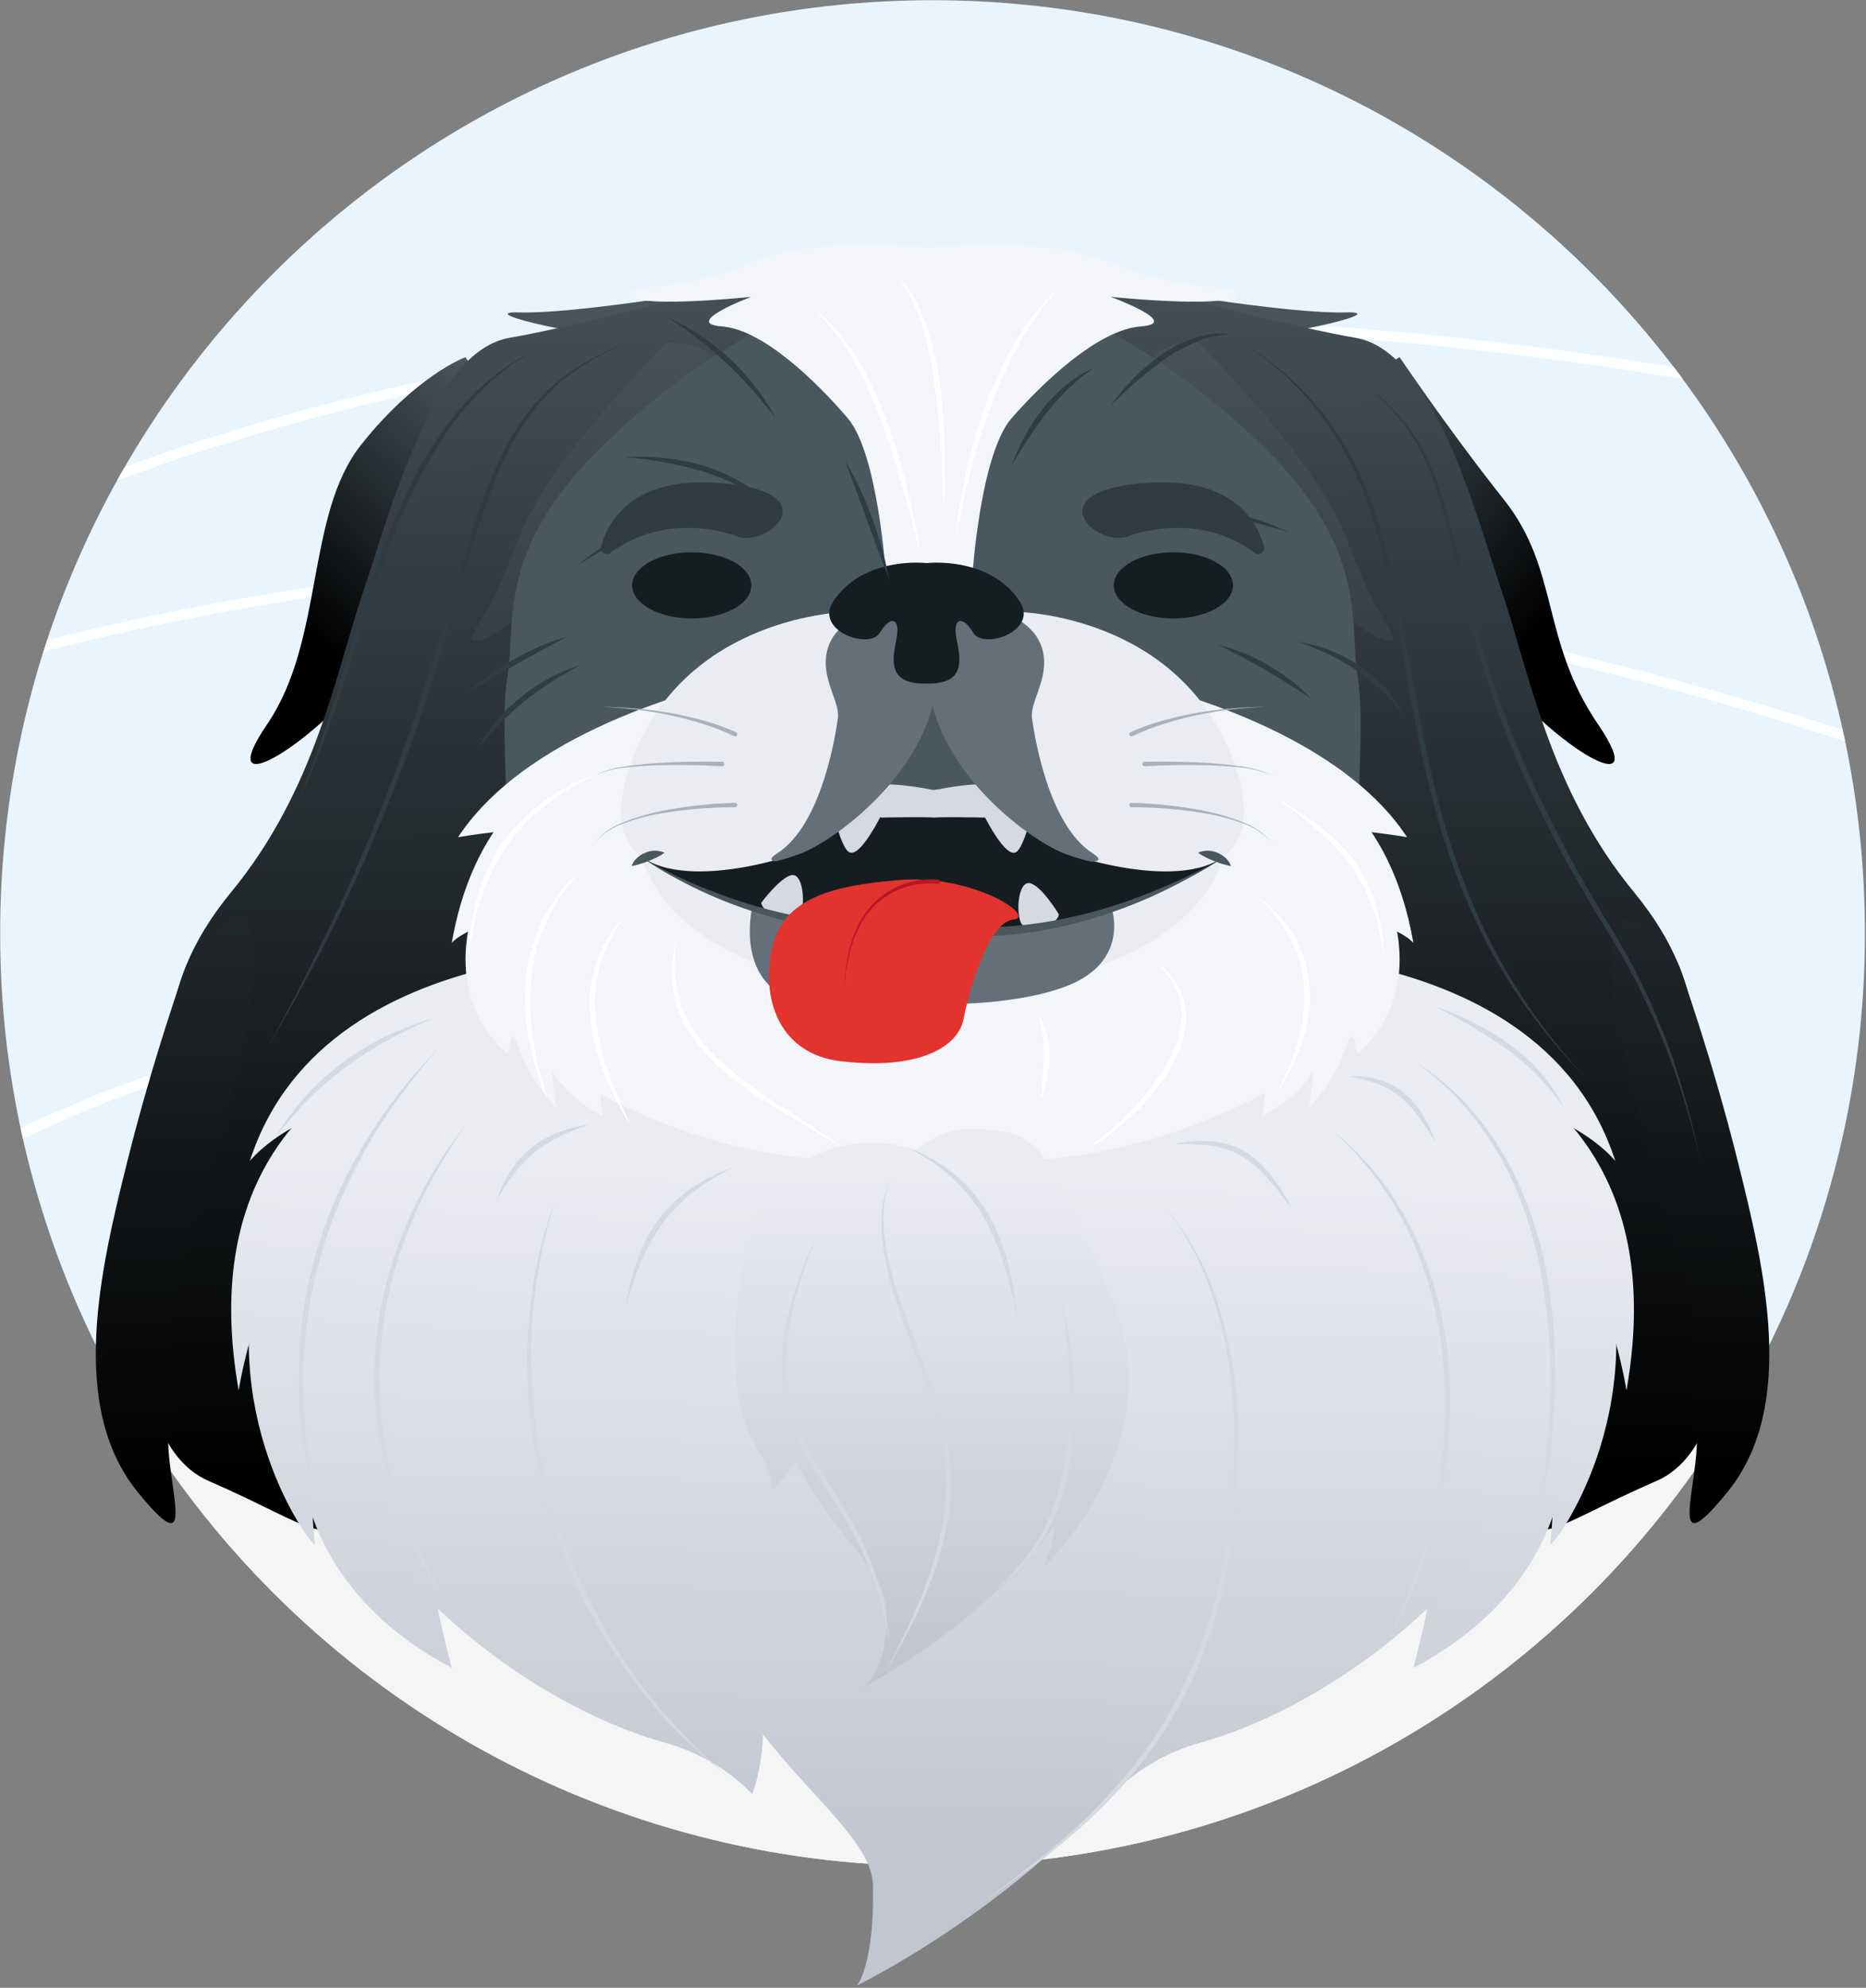 <?xml version="1.0" encoding="utf-8"?>
<svg xmlns="http://www.w3.org/2000/svg" xmlns:xlink="http://www.w3.org/1999/xlink" version="1.1" width="371px" height="395px" viewBox="0 0 371.0 395.0">
  <rect x="0" y="0" width="371.0" height="395.0" fill="#808080" stroke="none"/>
  <defs>
    <clipPath id="i0">
      <path d="M1920,0 L1920,13980 L0,13980 L0,0 L1920,0 Z"/>
    </clipPath>
    <clipPath id="i1">
      <path d="M185.38,0 C287.76,0 370.75,83 370.75,185.38 C370.807,219.573 361.355,253.109 343.45,282.24 C342.97,283.02 342.49,283.79 341.99,284.56 C307.985,338.246 248.852,370.774 185.302,370.749 C121.753,370.725 62.644,338.152 28.68,284.44 C28.2,283.71 27.74,282.97 27.29,282.23 C9.394,253.099 -0.054,219.569 0,185.38 C0,83 83,0 185.38,0 Z"/>
    </clipPath>
    <clipPath id="i2">
      <path d="M98.232,21.815 C188.583,-26.334 300.857,7.885 349.006,98.236 C380.158,156.683 377.761,227.311 342.718,283.511 C307.675,339.712 245.309,372.947 179.117,370.696 C112.924,368.445 52.96,331.05 21.816,272.598 C-26.333,182.247 7.881,69.964 98.232,21.815 Z"/>
    </clipPath>
    <clipPath id="i3">
      <path d="M156.43,0 L156.43,0.49 L234.93,20.13 C234.93,20.13 287.61,30.46 313.31,54.22 C279.305,107.906 220.171,140.434 156.622,140.409 C93.072,140.385 33.964,107.812 0,54.1 C25.37,30.42 77.1,20.13 77.1,20.13 L154.43,0.5 L154.43,0 L155.44,0.25 L156.43,0 Z"/>
    </clipPath>
    <clipPath id="i4">
      <path d="M42.752,0 C42.752,0 55.18,17.508 44.314,23.388 C33.449,29.267 33.687,49.382 23.048,63.112 C12.41,76.843 -8.034,89.61 3.345,72.9 C14.723,56.189 10.93,31.337 21.993,17.412 C32.834,3.765 42.364,0.144 42.741,0.004 Z"/>
    </clipPath>
    <linearGradient id="i5" x1="52.031px" y1="8.355px" x2="10.435px" y2="53.323px" gradientUnits="userSpaceOnUse">
      <stop stop-color="#49575F" offset="0%"/>
      <stop stop-color="#000000" offset="100%"/>
    </linearGradient>
    <clipPath id="i6">
      <path d="M6.017,0 C6.017,0 14.769,13.008 25.129,26.248 L25.785,27.085 C25.895,27.224 26.005,27.363 26.115,27.503 L26.777,28.339 C37.839,42.264 34.046,56.189 45.425,72.9 C56.803,89.61 36.36,76.843 25.721,63.112 C15.082,49.382 15.32,18.34 4.455,12.461 C-6.411,6.581 6.017,0 6.017,0 Z"/>
    </clipPath>
    <linearGradient id="i7" x1="-11.494px" y1="10.433px" x2="36.632px" y2="49.605px" gradientUnits="userSpaceOnUse">
      <stop stop-color="#49575F" offset="0%"/>
      <stop stop-color="#000000" offset="100%"/>
    </linearGradient>
    <clipPath id="i8">
      <path d="M40.705,0 C61.249,3.404 34.067,8.355 26.637,9.284 C19.207,10.212 -8.286,4.023 2.46,4.332 C13.207,4.642 40.705,0 40.705,0 Z"/>
    </clipPath>
    <linearGradient id="i9" x1="24.119px" y1="-3.288px" x2="24.119px" y2="235.128px" gradientUnits="userSpaceOnUse">
      <stop stop-color="#49575F" offset="0%"/>
      <stop stop-color="#000000" offset="100%"/>
    </linearGradient>
    <clipPath id="i10">
      <path d="M122.027,0 C137.328,3.095 122.815,22.368 103.706,30.113 C84.596,37.858 78.28,54.56 76.068,72.198 C75.205,79.078 75.352,83.086 75.596,86.914 L75.654,87.796 C76.032,93.473 76.47,99.212 73.97,113.868 C69.66,139.136 53.962,170.353 49.031,186.077 C46.911,192.838 47.347,202.31 47.93,211.748 L48.012,213.065 C48.026,213.284 48.039,213.503 48.053,213.722 L48.135,215.035 C48.842,226.393 49.354,237.235 45.409,242.707 C37.824,253.228 35.639,248.008 14.118,238.684 C-7.403,229.359 1.16,172.461 4.636,164.621 C8.113,156.782 1.792,142.135 18.635,121.683 C35.478,101.231 39.404,78.078 44.777,62.296 C50.15,46.514 58.368,14.235 73.97,11.545 C89.573,8.855 122.027,0 122.027,0 Z"/>
    </clipPath>
    <linearGradient id="i11" x1="63.451px" y1="-18.798px" x2="65.065px" y2="238.86px" gradientUnits="userSpaceOnUse">
      <stop stop-color="#49575F" offset="0%"/>
      <stop stop-color="#000000" offset="100%"/>
    </linearGradient>
    <clipPath id="i12">
      <path d="M17.956,9.165 C39.428,-19.243 31.568,24.577 20.505,56.45 C9.443,88.324 17.345,89.562 14.816,99.012 C12.288,108.463 22.086,130.719 8.283,113.699 C-5.519,96.679 0.909,69.447 6.282,47.98 C11.548,26.943 17.704,9.861 17.949,9.186 Z"/>
    </clipPath>
    <linearGradient id="i13" x1="14.623px" y1="-133.82px" x2="16.165px" y2="112.486px" gradientUnits="userSpaceOnUse">
      <stop stop-color="#49575F" offset="0%"/>
      <stop stop-color="#000000" offset="100%"/>
    </linearGradient>
    <clipPath id="i14">
      <path d="M38.587,0.001 C67.058,-0.178 26.1,38.949 15.804,48.767 C5.509,58.585 -1.263,61.237 0.198,57.834 C0.315,57.561 0.432,57.313 0.552,57.078 L0.642,56.904 C0.657,56.875 0.672,56.847 0.688,56.819 L0.78,56.651 C0.795,56.623 0.811,56.595 0.826,56.568 L0.921,56.404 C2.255,54.117 4.123,52.214 9.167,38.957 C14.752,24.28 35.394,3.209 38.257,0.331 L38.525,0.062 C38.566,0.021 38.587,0.001 38.587,0.001 Z"/>
    </clipPath>
    <linearGradient id="i15" x1="24.243px" y1="-16.712px" x2="24.243px" y2="275.619px" gradientUnits="userSpaceOnUse">
      <stop stop-color="#49575F" offset="0%"/>
      <stop stop-color="#000000" offset="100%"/>
    </linearGradient>
    <clipPath id="i16">
      <path d="M7.534,0 C7.534,0 35.032,4.642 45.778,4.332 C56.524,4.023 29.032,10.212 21.601,9.284 C14.171,8.355 -13.011,3.404 7.534,0 Z"/>
    </clipPath>
    <linearGradient id="i17" x1="24.119px" y1="-3.288px" x2="24.119px" y2="235.128px" gradientUnits="userSpaceOnUse">
      <stop stop-color="#49575F" offset="0%"/>
      <stop stop-color="#000000" offset="100%"/>
    </linearGradient>
    <clipPath id="i18">
      <path d="M6.405,0 C6.405,0 19.698,3.627 33.36,6.943 L34.641,7.253 C41.904,9.003 49.157,10.63 54.462,11.545 C70.064,14.235 78.282,46.514 83.655,62.296 C89.028,78.078 92.955,101.231 109.798,121.683 C126.641,142.135 120.319,156.782 123.796,164.621 C127.273,172.461 135.835,229.359 114.314,238.684 C92.793,248.008 90.609,253.228 83.023,242.707 C79.078,237.235 79.59,226.393 80.297,215.035 L80.379,213.722 C80.393,213.503 80.407,213.284 80.42,213.065 L80.502,211.748 C81.085,202.31 81.521,192.838 79.401,186.077 C74.47,170.353 58.772,139.136 54.462,113.868 C50.152,88.599 54.577,89.837 52.364,72.198 C50.152,54.56 43.836,37.858 24.727,30.113 C5.617,22.368 -8.895,3.095 6.405,0 Z"/>
    </clipPath>
    <linearGradient id="i19" x1="63.446px" y1="-19.991px" x2="65.059px" y2="237.617px" gradientUnits="userSpaceOnUse">
      <stop stop-color="#49575F" offset="0%"/>
      <stop stop-color="#000000" offset="100%"/>
    </linearGradient>
    <clipPath id="i20">
      <path d="M13.555,9.165 L13.562,9.186 C13.806,9.861 19.963,26.943 25.228,47.98 C30.602,69.447 37.03,96.679 23.227,113.699 C9.425,130.719 19.223,108.463 16.695,99.012 C14.166,89.562 22.068,88.324 11.005,56.45 C-0.057,24.577 -7.917,-19.243 13.555,9.165 Z"/>
    </clipPath>
    <linearGradient id="i21" x1="14.612px" y1="-135.706px" x2="16.154px" y2="110.599px" gradientUnits="userSpaceOnUse">
      <stop stop-color="#49575F" offset="0%"/>
      <stop stop-color="#000000" offset="100%"/>
    </linearGradient>
    <clipPath id="i22">
      <path d="M9.9,0.001 L9.962,0.062 C10.003,0.103 10.064,0.164 10.144,0.244 L10.328,0.43 C13.534,3.661 33.794,24.437 39.319,38.957 C40.4,41.798 41.335,44.117 42.151,46.031 L42.418,46.654 C44.828,52.229 46.147,54.136 47.115,55.667 L47.219,55.833 C47.271,55.915 47.321,55.997 47.371,56.078 L47.469,56.241 C47.55,56.376 47.629,56.512 47.707,56.651 L47.799,56.819 C47.814,56.847 47.829,56.875 47.844,56.904 L47.935,57.078 C48.054,57.313 48.172,57.561 48.288,57.834 C49.75,61.237 42.977,58.585 32.682,48.767 C22.386,38.949 -18.572,-0.178 9.9,0.001 Z"/>
    </clipPath>
    <linearGradient id="i23" x1="24.243px" y1="-16.712px" x2="24.243px" y2="275.619px" gradientUnits="userSpaceOnUse">
      <stop stop-color="#49575F" offset="0%"/>
      <stop stop-color="#000000" offset="100%"/>
    </linearGradient>
    <clipPath id="i24">
      <path d="M0,41.952 C15.487,-6.076 87.078,0.131 89.935,0.398 L90.023,0.407 C115.885,11.354 66.463,26.849 38.244,27.832 C10.026,28.815 0,41.952 0,41.952 Z"/>
    </clipPath>
    <linearGradient id="i25" x1="48.64px" y1="37.548px" x2="48.64px" y2="170.233px" gradientUnits="userSpaceOnUse">
      <stop stop-color="#EBECF2" offset="0%"/>
      <stop stop-color="#C0C5CF" offset="100%"/>
    </linearGradient>
    <clipPath id="i26">
      <path d="M1.489,77.181 C-12.734,-3.586 79.62,0.024 79.62,0.024 C92.917,9.475 71.349,21.169 39.81,25.812 C8.902,30.362 1.77,75.329 1.497,77.126 Z"/>
    </clipPath>
    <linearGradient id="i27" x1="41.808px" y1="28.549px" x2="41.808px" y2="165.67px" gradientUnits="userSpaceOnUse">
      <stop stop-color="#EBECF2" offset="0%"/>
      <stop stop-color="#C0C5CF" offset="100%"/>
    </linearGradient>
    <clipPath id="i28">
      <path d="M81.574,0 C132.601,5.166 41.294,40.014 24.858,50.845 C8.423,61.676 13.164,99.12 13.164,99.12 C12.215,99.12 -7.381,72.816 3.049,38.467 C13.48,4.118 81.574,0 81.574,0 Z"/>
    </clipPath>
    <linearGradient id="i29" x1="48.454px" y1="20.597px" x2="48.454px" y2="159.237px" gradientUnits="userSpaceOnUse">
      <stop stop-color="#EBECF2" offset="0%"/>
      <stop stop-color="#C0C5CF" offset="100%"/>
    </linearGradient>
    <clipPath id="i30">
      <path d="M91.407,0 C134.777,5.698 51.899,42.704 33.15,51.988 C15.9,60.529 28.068,109.667 30.125,117.475 L30.244,117.925 C30.349,118.314 30.406,118.52 30.406,118.52 C14.287,110.165 -5.942,91.598 1.644,57.868 C9.23,24.137 91.407,0 91.407,0 Z"/>
    </clipPath>
    <linearGradient id="i31" x1="51.902px" y1="16.475px" x2="51.902px" y2="155.981px" gradientUnits="userSpaceOnUse">
      <stop stop-color="#EBECF2" offset="0%"/>
      <stop stop-color="#C0C5CF" offset="100%"/>
    </linearGradient>
    <clipPath id="i32">
      <path d="M89.934,0 C131.339,13.616 55.483,55.392 68.126,88.194 C79.757,118.372 74.267,134.93 73.314,137.386 L73.236,137.581 C73.202,137.664 73.183,137.706 73.183,137.706 C68.628,133.07 62.974,129.664 56.747,127.804 C26.088,119.449 1.751,93.764 0.487,88.194 C-0.777,82.624 -0.145,57.249 9.337,44.561 C18.819,31.874 89.934,0 89.934,0 Z"/>
    </clipPath>
    <linearGradient id="i33" x1="51.213px" y1="11.413px" x2="51.213px" y2="152.897px" gradientUnits="userSpaceOnUse">
      <stop stop-color="#EBECF2" offset="0%"/>
      <stop stop-color="#C0C5CF" offset="100%"/>
    </linearGradient>
    <clipPath id="i34">
      <path d="M38.884,8.966 C77.761,-30.643 125.487,71.166 107.155,116.037 C88.823,160.907 35.723,186.592 35.723,186.592 C35.723,186.592 39.2,182.47 38.884,166.787 C38.568,151.104 -0.625,135.532 0.008,87.567 C0.64,39.602 38.884,8.966 38.884,8.966 Z"/>
    </clipPath>
    <linearGradient id="i35" x1="55.599px" y1="23.142px" x2="55.599px" y2="164.638px" gradientUnits="userSpaceOnUse">
      <stop stop-color="#EBECF2" offset="0%"/>
      <stop stop-color="#C0C5CF" offset="100%"/>
    </linearGradient>
    <clipPath id="i36">
      <path d="M97.28,41.952 C97.28,41.952 87.254,28.815 59.036,27.832 C30.817,26.849 -18.605,11.354 7.257,0.407 L7.345,0.398 C10.202,0.131 81.793,-6.076 97.28,41.952 Z"/>
    </clipPath>
    <linearGradient id="i37" x1="48.64px" y1="47.436px" x2="48.64px" y2="199.639px" gradientUnits="userSpaceOnUse">
      <stop stop-color="#EBECF2" offset="0%"/>
      <stop stop-color="#C0C5CF" offset="100%"/>
    </linearGradient>
    <clipPath id="i38">
      <path d="M82.128,77.181 L82.12,77.126 C81.847,75.329 74.715,30.362 43.807,25.812 C12.268,21.169 -9.301,9.475 3.997,0.024 C3.997,0.024 96.351,-3.586 82.128,77.181 Z"/>
    </clipPath>
    <linearGradient id="i39" x1="41.808px" y1="35.309px" x2="41.808px" y2="182.581px" gradientUnits="userSpaceOnUse">
      <stop stop-color="#EBECF2" offset="0%"/>
      <stop stop-color="#C0C5CF" offset="100%"/>
    </linearGradient>
    <clipPath id="i40">
      <path d="M15.333,0 C15.333,0 83.427,4.118 93.858,38.467 C104.288,72.816 84.692,99.12 83.744,99.12 C83.744,99.12 88.485,61.676 72.049,50.845 C55.613,40.014 -35.694,5.166 15.333,0 Z"/>
    </clipPath>
    <linearGradient id="i41" x1="48.454px" y1="25.694px" x2="48.454px" y2="171.447px" gradientUnits="userSpaceOnUse">
      <stop stop-color="#EBECF2" offset="0%"/>
      <stop stop-color="#C0C5CF" offset="100%"/>
    </linearGradient>
    <clipPath id="i42">
      <path d="M12.397,0 C12.397,0 94.575,24.137 102.161,57.868 C109.746,91.598 89.518,110.165 73.398,118.52 C73.398,118.52 89.404,61.272 70.655,51.988 C51.906,42.704 -30.973,5.698 12.397,0 Z"/>
    </clipPath>
    <linearGradient id="i43" x1="51.902px" y1="19.656px" x2="51.902px" y2="164.464px" gradientUnits="userSpaceOnUse">
      <stop stop-color="#EBECF2" offset="0%"/>
      <stop stop-color="#C0C5CF" offset="100%"/>
    </linearGradient>
    <clipPath id="i44">
      <path d="M12.492,0 C12.492,0 83.608,31.874 93.09,44.561 C102.572,57.249 103.204,82.624 101.94,88.194 C100.676,93.764 76.338,119.449 45.68,127.804 C39.453,129.664 33.798,133.07 29.244,137.706 C29.244,137.706 29.225,137.664 29.191,137.581 L29.113,137.386 C28.16,134.93 22.67,118.372 34.301,88.194 C46.944,55.392 -28.913,13.616 12.492,0 Z"/>
    </clipPath>
    <linearGradient id="i45" x1="51.213px" y1="12.905px" x2="51.213px" y2="155.642px" gradientUnits="userSpaceOnUse">
      <stop stop-color="#EBECF2" offset="0%"/>
      <stop stop-color="#C0C5CF" offset="100%"/>
    </linearGradient>
    <clipPath id="i46">
      <path d="M91.154,0 L91.154,0.354 L132.867,14.279 C132.867,14.279 175.419,25.419 181.193,51.826 C186.966,78.232 173.067,83.183 173.067,83.183 C173.067,83.183 138.878,112.463 90.627,105.946 C43.081,112.463 9.391,83.183 9.391,83.183 C9.391,83.183 -4.306,78.232 1.383,51.826 C7.073,25.419 49.005,14.279 49.005,14.279 L90.094,0.359 L90.094,0 L90.628,0.178 L91.154,0 Z"/>
    </clipPath>
    <clipPath id="i47">
      <path d="M82.782,0 C82.782,0 115.105,4.539 115.948,12.172 C116.79,19.805 114.894,25.375 82.782,33.215 C50.671,41.054 15.016,29.707 4.62,19.805 C-5.775,9.902 4.62,8.277 4.62,8.277 L58.996,3.946 Z"/>
    </clipPath>
    <clipPath id="i48">
      <path d="M13.38,0 L13.381,0.583 L16.224,1.878 C16.224,1.878 18.963,6.201 21.688,10.828 L22.077,11.491 C24.665,15.917 27.12,20.446 27.064,21.608 C26.968,23.604 17.003,24.412 13.388,24.64 L13.388,24.712 C13.388,24.712 13.163,24.701 12.777,24.676 C12.344,24.701 12.092,24.712 12.092,24.712 L12.092,24.63 C8.752,24.389 0.086,23.577 0.001,21.608 C-0.047,20.507 1.922,16.383 4.097,12.188 L4.452,11.507 C5.933,8.673 7.464,5.88 8.486,4.038 L8.721,3.614 C9.321,2.536 9.694,1.878 9.694,1.878 L12.1,0.652 L12.1,0 L12.776,0.308 L13.38,0 Z"/>
    </clipPath>
    <clipPath id="i49">
      <path d="M113.218,0 C113.218,0 131.56,6.857 151.882,26.971 C172.204,47.085 168.275,61.55 169.923,71.647 C171.572,81.744 169.332,95.426 170.877,102.728 C172.411,109.979 93.067,95.565 85.45,75.669 C77.832,95.565 -1.512,109.979 0.022,102.728 C1.567,95.426 -0.673,81.744 0.976,71.647 C2.625,61.55 -1.305,47.085 19.017,26.971 C39.339,6.857 57.681,0 57.681,0 L85.45,4.592 Z"/>
    </clipPath>
    <linearGradient id="i50" x1="85.45px" y1="117.221px" x2="85.45px" y2="191.023px" gradientUnits="userSpaceOnUse">
      <stop stop-color="#49575F" offset="0%"/>
      <stop stop-color="#000000" offset="100%"/>
    </linearGradient>
    <clipPath id="i51">
      <path d="M52.889,1.747 C91.239,-8.769 28.025,31.656 20.439,30.83 C12.853,30.005 0,32.274 0,32.274 C14.75,9.788 52.889,1.747 52.889,1.747 Z"/>
    </clipPath>
    <clipPath id="i52">
      <path d="M0.149,38.816 C4.937,12.848 20.491,5.885 22.05,5.248 L22.156,5.206 C22.17,5.201 22.177,5.198 22.177,5.198 C55.521,-15.432 18.121,31.811 9.693,34.7 C1.524,37.499 0.085,39.523 0.004,39.645 L0,39.649 Z"/>
    </clipPath>
    <clipPath id="i53">
      <path d="M2.385,29.86 C24.581,-11.595 49.896,-0.157 33.92,7.361 C17.945,14.879 8.424,60.793 8.424,60.793 C-5.904,48.209 2.385,29.86 2.385,29.86 Z"/>
    </clipPath>
    <clipPath id="i54">
      <path d="M6.396,14.002 C27.235,-19.419 28.331,16.065 16.321,26.999 C4.79,37.496 8.99,60.161 9.344,61.957 L9.361,62.042 C9.365,62.061 9.367,62.07 9.367,62.07 C-9.808,42.059 6.396,14.002 6.396,14.002 Z"/>
    </clipPath>
    <clipPath id="i55">
      <path d="M13.017,2.976 C25.493,-9.181 27.556,19.274 18.664,27.939 C9.949,36.43 12.892,50.073 13.014,50.615 L13.017,50.632 C-16.272,34.953 13.017,2.976 13.017,2.976 Z"/>
    </clipPath>
    <clipPath id="i56">
      <path d="M7.836,7.782 C6.877,10.257 0.235,7.886 0,5.513 C0,5.513 3.581,0.664 5.914,0.045 C8.247,-0.574 8.796,5.306 7.836,7.782 Z"/>
    </clipPath>
    <clipPath id="i57">
      <path d="M11.85,0 C18.395,0 23.7,2.943 23.7,6.573 C23.7,10.203 18.395,13.146 11.85,13.146 C5.305,13.146 0,10.203 0,6.573 C0,2.943 5.305,0 11.85,0 Z"/>
    </clipPath>
    <clipPath id="i58">
      <path d="M22.493,0.064 C45.25,1.302 34.189,12.532 27.481,10.895 C27.481,10.895 27.372,10.848 27.166,10.769 L27.013,10.712 C24.546,9.798 12.731,6.08 1.895,14.006 C1.499,14.307 0.957,14.327 0.539,14.057 C0.122,13.787 -0.082,13.284 0.031,12.799 C1.347,7.912 6.006,-0.833 22.493,0.064 Z"/>
    </clipPath>
    <clipPath id="i59">
      <path d="M12.256,1.747 C12.256,1.747 50.395,9.788 65.145,32.274 C65.145,32.274 60.356,31.429 54.899,30.958 L54.199,30.9 C50.919,30.639 47.464,30.53 44.705,30.83 C37.12,31.656 -26.094,-8.769 12.256,1.747 Z"/>
    </clipPath>
    <clipPath id="i60">
      <path d="M13.602,5.198 C13.602,5.198 13.609,5.201 13.622,5.206 L13.728,5.248 C15.303,5.892 31.174,12.997 35.778,39.651 C35.778,39.651 34.514,37.588 26.085,34.7 C17.657,31.811 -19.743,-15.432 13.602,5.198 Z"/>
    </clipPath>
    <clipPath id="i61">
      <path d="M36.557,29.86 C36.557,29.86 44.846,48.209 30.517,60.793 C30.517,60.793 20.996,14.879 5.021,7.361 C-10.954,-0.157 14.36,-11.595 36.557,29.86 Z"/>
    </clipPath>
    <clipPath id="i62">
      <path d="M17.632,14.002 C17.632,14.002 33.835,42.059 14.66,62.07 C14.66,62.07 14.662,62.061 14.666,62.042 L14.683,61.957 C15.038,60.161 19.237,37.496 7.707,26.999 C-4.304,16.065 -3.207,-19.419 17.632,14.002 Z"/>
    </clipPath>
    <clipPath id="i63">
      <path d="M11.097,2.976 C11.097,2.976 40.386,34.953 11.097,50.632 L11.101,50.615 C11.222,50.073 14.166,36.43 5.451,27.939 C-3.442,19.274 -1.379,-9.181 11.097,2.976 Z"/>
    </clipPath>
    <clipPath id="i64">
      <path d="M115.673,0 C107.544,25.239 64.951,27.462 57.692,27.658 L57.692,27.677 L57.658,27.677 C57.59,27.677 57.423,27.675 57.168,27.67 C56.907,27.675 56.736,27.677 56.666,27.677 L56.632,27.677 L56.632,27.657 C49.468,27.457 7.934,25.211 0,0 L0.021,0.017 C0.693,0.56 17.9,14.169 57.168,15.688 C98.175,14.138 115.673,0 115.673,0 Z"/>
    </clipPath>
    <linearGradient id="i65" x1="57.837px" y1="58.262px" x2="57.837px" y2="190.174px" gradientUnits="userSpaceOnUse">
      <stop stop-color="#EBECF2" offset="0%"/>
      <stop stop-color="#C0C5CF" offset="100%"/>
    </linearGradient>
    <clipPath id="i66">
      <path d="M0.553,0 C3.507,2.801 13.768,4.072 24.863,5.009 L25.889,5.094 C26.403,5.136 26.919,5.178 27.435,5.219 L28.468,5.301 L30.019,5.421 C30.708,5.474 31.397,5.527 32.083,5.579 L33.111,5.657 C34.137,5.735 35.156,5.813 36.164,5.891 C48.99,5.357 62.705,4.298 71.992,0.684 C71.992,0.684 75.027,9.619 65.536,14.776 C57.118,19.35 40.023,19.914 36.164,19.27 C32.345,19.914 15.004,22.496 6.672,17.922 C-2.428,12.926 0.36,0.79 0.543,0.037 Z"/>
    </clipPath>
    <clipPath id="i67">
      <path d="M0.449,7.782 C-0.51,5.306 0.039,-0.574 2.372,0.045 C4.705,0.664 8.043,6.204 8.043,6.204 C7.809,8.577 1.409,10.257 0.449,7.782 Z"/>
    </clipPath>
    <clipPath id="i68">
      <path d="M1.124,0.602 C4.559,-0.904 13.343,0.852 14.857,1.172 C16.298,0.852 24.654,-0.904 27.922,0.602 C31.504,2.252 24.938,6.609 24.938,6.609 L24.902,6.608 C24.543,6.6 21.493,6.532 18.677,6.529 L18.136,6.529 C16.972,6.531 15.884,6.547 15.085,6.585 L15.085,6.609 C15.017,6.604 14.932,6.601 14.857,6.597 C14.786,6.601 14.705,6.604 14.64,6.609 L14.64,6.586 C13.776,6.546 12.583,6.531 11.311,6.529 L10.762,6.529 L9.931,6.532 C7.25,6.545 4.623,6.601 4.295,6.608 L4.261,6.609 C4.261,6.609 -2.641,2.252 1.124,0.602 Z"/>
    </clipPath>
    <clipPath id="i69">
      <path d="M0,2.655 C2.896,-2.785 13.013,1.185 11.011,5.208 C10.468,6.299 9.817,7.549 9.119,8.757 L8.855,9.208 C7.04,12.268 4.97,14.885 3.689,13.666 C1.845,11.913 0,2.655 0,2.655 Z"/>
    </clipPath>
    <clipPath id="i70">
      <path d="M11.271,2.655 C11.271,2.655 9.426,11.913 7.582,13.666 C5.739,15.42 2.262,9.231 0.26,5.208 C-1.742,1.185 8.375,-2.785 11.271,2.655 Z"/>
    </clipPath>
    <clipPath id="i71">
      <path d="M13.656,0.064 C30.143,-0.833 34.802,7.912 36.118,12.799 C36.231,13.284 36.027,13.787 35.61,14.057 C35.192,14.327 34.65,14.307 34.254,14.006 C23.417,6.08 11.603,9.798 9.135,10.712 L8.983,10.769 C8.777,10.848 8.668,10.895 8.668,10.895 C1.96,12.532 -9.101,1.302 13.656,0.064 Z"/>
    </clipPath>
    <clipPath id="i72">
      <path d="M22.154,4.388 C31.784,0.16 41.354,-0.664 59.829,0.45 C78.792,-0.663 88.615,0.161 98.499,4.388 C108.627,8.721 124.381,8.102 120.688,10.268 C119.17,11.159 114.731,11.317 110.03,11.194 L109.266,11.172 C102.758,10.964 96.024,10.268 96.024,10.268 C96.024,10.268 98.105,11.028 100.221,12.004 L100.556,12.159 C100.611,12.186 100.667,12.212 100.722,12.238 L101.054,12.399 C104.191,13.934 106.804,15.795 101.996,16.148 C93.562,16.766 82.532,27.288 76.314,34.405 C70.096,41.523 68.531,65.756 68.531,65.756 L51.351,65.756 C51.351,65.756 49.826,41.523 43.768,34.405 C37.71,27.288 26.964,16.767 18.746,16.148 C13.816,15.776 16.896,13.734 20.15,12.159 L20.476,12.004 C20.53,11.978 20.584,11.952 20.638,11.927 L20.962,11.777 C22.845,10.912 24.565,10.268 24.565,10.268 C24.565,10.268 4.133,12.434 0.536,10.268 C-3.063,8.102 12.287,8.721 22.154,4.388 Z"/>
    </clipPath>
    <clipPath id="i73">
      <path d="M52.762,0.013 C57.043,0.329 61.565,2.994 61.78,12.771 C62.201,31.542 42.177,46.606 34.592,49.49 C32.987,50.078 31.351,50.581 29.693,50.998 C17.577,54.146 -7.059,56.899 1.932,31.542 C12.472,1.837 45.079,1.425 45.079,1.425 C47.504,0.393 50.128,-0.089 52.762,0.013 Z"/>
    </clipPath>
    <linearGradient id="i74" x1="30.893px" y1="107.655px" x2="30.893px" y2="246.243px" gradientUnits="userSpaceOnUse">
      <stop stop-color="#EBECF2" offset="0%"/>
      <stop stop-color="#C0C5CF" offset="100%"/>
    </linearGradient>
    <clipPath id="i75">
      <path d="M16.699,1.428 C16.699,1.428 49.306,1.84 59.846,31.545 C68.792,56.779 44.443,54.175 32.264,51.053 C30.545,50.621 28.851,50.1 27.186,49.493 C19.601,46.608 -0.423,31.545 0.007,12.773 C0.231,2.874 4.861,0.261 9.186,0.007 C11.764,-0.066 14.327,0.418 16.699,1.428 Z"/>
    </clipPath>
    <linearGradient id="i76" x1="30.889px" y1="113.868px" x2="30.889px" y2="259.486px" gradientUnits="userSpaceOnUse">
      <stop stop-color="#EBECF2" offset="0%"/>
      <stop stop-color="#C0C5CF" offset="100%"/>
    </linearGradient>
    <clipPath id="i77">
      <path d="M23.874,0 C28.155,0.316 32.677,2.981 32.892,12.757 C33.313,31.529 13.289,46.592 5.704,49.477 C4.099,50.065 2.464,50.568 0.806,50.985 C-0.305,50.836 -0.35,50.345 1.191,49.354 C9.94,43.734 12.716,26.163 13.218,22.56 C13.71,18.965 9.152,13.967 11.453,7.961 C13.755,1.964 22.988,0.009 22.988,0.009 L23.874,0 Z"/>
    </clipPath>
    <clipPath id="i78">
      <path d="M9.186,0 L10.852,0.018 C10.852,0.018 20.084,1.973 22.386,7.97 C24.688,13.976 20.12,18.974 20.622,22.568 C21.123,26.172 23.899,43.743 32.649,49.363 C34.485,50.538 34.064,51.02 32.264,51.046 C30.545,50.614 28.851,50.093 27.186,49.486 C19.601,46.601 -0.423,31.538 0.007,12.766 C0.231,2.867 4.861,0.254 9.186,0 Z"/>
    </clipPath>
    <clipPath id="i79">
      <path d="M17.482,0.001 C18.633,0.009 19.334,0.093 19.334,0.093 C19.334,0.093 20.036,0.009 21.187,0.001 L21.511,0 C25.37,0.023 33.422,0.942 37.877,7.726 C41.67,13.503 30.713,17.423 28.606,13.915 C26.498,10.408 24.602,11.027 25.234,14.741 C25.866,18.454 27.763,24.231 19.334,24.024 C12.466,24.192 12.454,20.388 13.027,16.965 L13.08,16.655 C13.199,15.986 13.333,15.337 13.434,14.741 C14.066,11.027 12.17,10.408 10.063,13.915 C7.956,17.423 -3.001,13.503 0.791,7.726 C5.246,0.942 13.298,0.023 17.157,0 Z"/>
    </clipPath>
    <clipPath id="i80">
      <path d="M18.553,106.73 L18.581,106.708 C18.642,106.66 18.775,106.551 18.957,106.371 L19.073,106.254 C20.366,104.917 23.527,100.61 22.808,90.955 C21.909,78.886 -2.211,68.984 0.165,33.706 C2.54,-1.571 18.543,0.285 18.543,0.285 C49.115,-1.528 46.827,4.901 60.687,31.23 C82.398,72.474 21.081,105.396 18.619,106.697 L18.546,106.735 Z"/>
    </clipPath>
    <linearGradient id="i81" x1="32.666px" y1="3.1px" x2="32.666px" y2="103.932px" gradientUnits="userSpaceOnUse">
      <stop stop-color="#EBECF2" offset="0%"/>
      <stop stop-color="#C0C5CF" offset="100%"/>
    </linearGradient>
    <clipPath id="i82">
      <path d="M1.056,27.39 C5.385,-5.517 32.008,0.417 32.008,0.417 C63.206,7.273 12.119,22.47 17.215,39.077 C22.31,55.684 7.405,68.909 7.405,68.909 C7.09,59.375 -3.273,60.297 1.056,27.39 Z"/>
    </clipPath>
    <linearGradient id="i83" x1="21.084px" y1="4.398px" x2="21.084px" y2="105.23px" gradientUnits="userSpaceOnUse">
      <stop stop-color="#EBECF2" offset="0%"/>
      <stop stop-color="#C0C5CF" offset="100%"/>
    </linearGradient>
    <clipPath id="i84">
      <path d="M7.79,30.159 C-7.983,12.922 2.969,-0.595 16.162,0.02 C29.355,0.635 29.355,3.711 42.548,32.88 C55.741,62.05 29.355,87.055 29.355,87.055 C40.978,58.146 10.088,31.082 10.088,31.082 Z"/>
    </clipPath>
    <linearGradient id="i85" x1="23.121px" y1="7.167px" x2="23.121px" y2="107.999px" gradientUnits="userSpaceOnUse">
      <stop stop-color="#EBECF2" offset="0%"/>
      <stop stop-color="#C0C5CF" offset="100%"/>
    </linearGradient>
    <clipPath id="i86">
      <path d="M12.894,2.609 C21.238,-5.27 39.28,4.762 45.562,31.826 C51.845,58.889 23.469,71.499 23.469,71.499 C23.364,59.812 7.92,47.676 7.92,47.676 C-12.445,16.473 12.894,2.609 12.894,2.609 Z"/>
    </clipPath>
    <linearGradient id="i87" x1="23.235px" y1="-2.238px" x2="23.235px" y2="98.594px" gradientUnits="userSpaceOnUse">
      <stop stop-color="#EBECF2" offset="0%"/>
      <stop stop-color="#C0C5CF" offset="100%"/>
    </linearGradient>
    <clipPath id="i88">
      <path d="M0,0 C2.283,0.027 4.569,0.095 6.846,0.3 C9.128,0.473 11.394,0.801 13.654,1.173 C15.908,1.58 18.148,2.078 20.358,2.7 C22.586,3.307 24.764,4.083 26.874,5.019 C27.096,5.122 27.193,5.384 27.091,5.606 C26.989,5.828 26.728,5.926 26.505,5.825 L26.494,5.82 L26.47,5.808 C24.434,4.827 22.327,4.001 20.167,3.337 C18.002,2.65 15.796,2.085 13.57,1.608 C11.338,1.166 9.092,0.766 6.824,0.521 C4.56,0.242 2.282,0.101 0,0 Z"/>
    </clipPath>
    <clipPath id="i89">
      <path d="M25.401,0.037 C25.559,0.04 25.704,0.128 25.78,0.267 C25.856,0.406 25.852,0.574 25.77,0.71 C25.688,0.845 25.54,0.927 25.382,0.923 L25.369,0.923 C21.101,0.685 16.816,0.611 12.544,0.732 C10.408,0.81 8.273,0.934 6.15,1.189 C4.016,1.365 1.932,1.929 0,2.852 C1.908,1.858 3.982,1.22 6.119,0.97 C8.241,0.64 10.381,0.442 12.522,0.289 C16.809,0.021 21.099,-0.054 25.401,0.037 Z"/>
    </clipPath>
    <clipPath id="i90">
      <path d="M27.968,0 C28.213,-0.007 28.416,0.186 28.423,0.431 C28.43,0.676 28.237,0.879 27.992,0.886 L27.97,0.886 C23.032,0.875 18.102,1.286 13.234,2.114 C10.798,2.522 8.405,3.153 6.084,3.999 C3.716,4.751 1.607,6.156 0,8.052 C1.561,6.097 3.642,4.621 6.002,3.794 C8.315,2.871 10.707,2.164 13.149,1.679 C15.583,1.166 18.046,0.803 20.517,0.526 C22.992,0.257 25.466,0.069 27.968,0 Z"/>
    </clipPath>
    <clipPath id="i91">
      <path d="M27.131,0 C24.849,0.101 22.571,0.242 20.306,0.521 C18.039,0.766 15.793,1.166 13.56,1.608 C11.334,2.085 9.129,2.65 6.964,3.337 C4.803,4.001 2.696,4.827 0.66,5.808 L0.638,5.819 C0.419,5.926 0.155,5.837 0.047,5.619 C-0.062,5.4 0.026,5.136 0.243,5.026 L0.256,5.019 C2.367,4.083 4.545,3.307 6.773,2.7 C8.983,2.078 11.223,1.58 13.476,1.173 C15.736,0.801 18.003,0.473 20.284,0.3 C22.562,0.095 24.848,0.027 27.131,0 Z"/>
    </clipPath>
    <clipPath id="i92">
      <path d="M13.313,0.289 C15.454,0.442 17.593,0.64 19.716,0.97 C21.853,1.221 23.926,1.858 25.835,2.852 C23.903,1.929 21.819,1.365 19.685,1.189 C17.562,0.934 15.427,0.81 13.291,0.732 C9.019,0.611 4.733,0.685 0.474,0.922 C0.223,0.936 0.014,0.749 0.001,0.505 C-0.013,0.26 0.174,0.051 0.419,0.038 L0.434,0.037 C4.736,-0.054 9.026,0.021 13.313,0.289 Z"/>
    </clipPath>
    <clipPath id="i93">
      <path d="M0.457,0 C2.959,0.069 5.433,0.257 7.907,0.525 C10.379,0.802 12.842,1.165 15.276,1.679 C17.718,2.163 20.11,2.871 22.423,3.794 C24.783,4.621 26.863,6.097 28.425,8.051 C26.818,6.156 24.709,4.751 22.341,3.999 C20.02,3.153 17.627,2.522 15.191,2.114 C10.323,1.286 5.393,0.875 0.455,0.886 L0.444,0.886 C0.285,0.886 0.138,0.802 0.059,0.664 C-0.02,0.526 -0.02,0.357 0.06,0.22 C0.14,0.083 0.287,-0.001 0.446,0 L0.457,0 Z"/>
    </clipPath>
    <clipPath id="i94">
      <path d="M6.558,0.408 C6.047,0.772 5.505,1.091 4.939,1.361 C4.417,1.607 3.913,1.84 3.396,2.04 C2.3,2.491 1.163,2.833 0,3.061 C0.212,2.423 0.592,1.854 1.101,1.413 C1.581,0.978 2.136,0.633 2.738,0.395 C3.957,-0.136 5.343,-0.131 6.558,0.408 Z"/>
    </clipPath>
    <clipPath id="i95">
      <path d="M3.819,0.395 C4.422,0.633 4.976,0.978 5.457,1.413 C5.965,1.854 6.345,2.423 6.558,3.061 C5.395,2.833 4.257,2.491 3.161,2.04 C2.645,1.84 2.141,1.607 1.619,1.361 C1.052,1.091 0.511,0.772 0,0.408 C1.215,-0.131 2.6,-0.136 3.819,0.395 Z"/>
    </clipPath>
    <clipPath id="i96">
      <path d="M0,0 C4.162,2.416 8.512,4.494 13.007,6.214 C17.466,7.98 22.047,9.418 26.715,10.517 C31.371,11.604 36.103,12.327 40.871,12.68 C45.628,13.027 50.406,12.943 55.148,12.431 L55.296,12.415 L55.473,12.455 C57.903,12.983 60.373,13.309 62.858,13.428 C65.369,13.57 67.886,13.571 70.397,13.431 C75.438,13.162 80.447,12.455 85.365,11.318 C90.304,10.188 95.147,8.674 99.85,6.791 C104.587,4.942 109.207,2.805 113.684,0.392 C109.364,3.116 104.854,5.527 100.189,7.606 C95.495,9.665 90.648,11.354 85.692,12.658 C80.715,13.961 75.626,14.785 70.492,15.119 C67.918,15.28 65.338,15.295 62.763,15.162 C60.446,15.069 58.141,14.794 55.868,14.34 L55.198,14.199 L54.302,14.288 C49.792,14.699 45.255,14.715 40.742,14.336 C35.893,13.921 31.091,13.078 26.39,11.818 C21.706,10.558 17.123,8.947 12.68,6.999 C10.471,6.006 8.303,4.934 6.176,3.781 C4.045,2.644 1.982,1.381 0,0 Z"/>
    </clipPath>
    <clipPath id="i97">
      <path d="M25.906,0.112 C40.716,-1.068 53.449,7.481 48.545,7.97 C43.642,8.458 39.752,22.128 38.699,27.698 C37.645,33.268 29.79,37.958 14.216,36.105 C2.514,34.713 -1.443,24.514 0.453,14.405 C2.349,4.296 11.095,1.292 25.906,0.112 Z"/>
    </clipPath>
    <clipPath id="i98">
      <path d="M18.646,0.048 C18.886,0.066 19.066,0.274 19.048,0.514 C19.03,0.754 18.821,0.934 18.581,0.916 L18.572,0.915 L18.527,0.91 C15.881,0.649 13.211,1.057 10.764,2.097 C8.301,3.155 6.161,4.844 4.561,6.995 L3.433,8.665 C3.117,9.256 2.842,9.873 2.543,10.476 C2.399,10.781 2.241,11.081 2.11,11.39 L1.794,12.353 L1.162,14.281 C0.87,15.599 0.603,16.931 0.369,18.266 L0,22.322 L0.261,18.252 C0.46,16.909 0.692,15.564 0.951,14.227 L1.537,12.265 L1.83,11.283 C1.955,10.966 2.107,10.658 2.244,10.345 C2.531,9.724 2.795,9.089 3.102,8.477 L4.209,6.739 C5.808,4.468 7.979,2.66 10.502,1.499 C13.05,0.335 15.852,-0.165 18.646,0.048 Z"/>
    </clipPath>
    <clipPath id="i99">
      <path d="M6.808,0 C5.501,3.398 4.238,6.812 3.272,10.311 C2.233,13.78 1.516,17.337 1.131,20.937 C0.941,22.726 0.886,24.528 0.966,26.326 L1.124,29.013 C1.226,29.903 1.414,30.782 1.554,31.666 C2.268,35.188 3.496,38.586 5.201,41.75 C8.548,48.132 13.023,53.993 16.13,60.648 L17.248,63.158 C17.637,63.987 17.898,64.87 18.229,65.723 C18.867,67.438 19.412,69.186 19.861,70.96 C20.104,71.841 20.298,72.735 20.443,73.638 L20.948,76.328 C21.19,78.136 21.341,79.956 21.525,81.764 C20.694,74.544 18.613,67.523 15.374,61.017 C13.706,57.808 11.897,54.674 9.915,51.625 C7.964,48.558 5.965,45.497 4.233,42.253 C2.511,38.984 1.279,35.479 0.579,31.851 C0.442,30.938 0.258,30.03 0.161,29.114 L0.023,26.35 C-0.048,24.51 0.044,22.667 0.299,20.844 C1.23,13.539 3.771,6.602 6.808,0 Z"/>
    </clipPath>
    <clipPath id="i100">
      <path d="M0,0 C0.814,0.336 1.626,0.684 2.437,1.042 C3.242,1.411 4.007,1.859 4.798,2.266 C6.335,3.166 7.799,4.187 9.174,5.318 C11.929,7.62 14.243,10.403 16.002,13.532 C17.721,16.661 19.016,20.005 19.854,23.476 C20.276,25.2 20.628,26.936 20.926,28.679 C21.178,30.43 21.415,32.18 21.557,33.94 C21.361,33.078 21.175,32.217 21,31.354 L20.401,28.783 C19.999,27.073 19.558,25.375 19.044,23.701 C18.064,20.356 16.726,17.127 15.051,14.069 C13.348,11.041 11.178,8.301 8.623,5.947 C7.339,4.767 5.965,3.687 4.516,2.717 C3.779,2.248 3.063,1.734 2.302,1.296 C1.532,0.877 0.765,0.444 0,0 Z"/>
    </clipPath>
    <clipPath id="i101">
      <path d="M12.921,0 C14.307,5.005 15.151,10.144 15.44,15.329 C15.523,16.626 15.58,17.925 15.584,19.225 L15.528,23.122 C15.435,25.72 15.251,28.318 14.914,30.904 C14.27,36.106 12.703,41.151 10.286,45.801 C9.019,48.09 7.485,50.22 5.715,52.146 C3.927,54.026 2.017,55.787 0,57.42 C3.707,53.823 7.276,50.014 9.544,45.407 C11.793,40.801 13.244,35.846 13.833,30.753 C14.516,25.655 14.774,20.508 14.604,15.367 C14.536,12.794 14.357,10.225 14.068,7.66 C13.815,5.092 13.403,2.543 12.921,0 Z"/>
    </clipPath>
    <clipPath id="i102">
      <path d="M1.978,0 C1.117,1.955 0.599,4.044 0.446,6.175 C0.352,7.235 0.344,8.3 0.423,9.361 C0.464,10.423 0.559,11.482 0.709,12.534 C1.333,16.746 2.395,20.883 3.877,24.875 C6.696,32.918 10.293,40.743 12.404,49.126 C13.47,53.325 13.942,57.654 13.805,61.984 C13.614,66.301 12.891,70.577 11.653,74.717 C10.416,78.835 8.86,82.85 6.999,86.726 C5.124,90.585 3.054,94.339 0.828,97.995 C4.867,90.463 8.619,82.714 10.844,74.49 C11.973,70.397 12.634,66.189 12.812,61.947 C12.911,57.712 12.417,53.484 11.344,49.386 C9.359,41.115 5.756,33.301 3.085,25.144 C1.679,21.074 0.705,16.868 0.18,12.594 C0.069,11.523 0.013,10.447 0.013,9.37 C-0.026,8.293 0.023,7.215 0.16,6.147 C0.387,4.004 1.003,1.921 1.978,0 Z"/>
    </clipPath>
    <clipPath id="i103">
      <path d="M31.422,0 C30.662,0.348 29.9,0.686 29.136,1.013 L26.876,2.073 L24.638,3.163 L22.44,4.326 C19.536,5.905 16.742,7.681 14.078,9.639 C11.422,11.606 8.915,13.766 6.577,16.102 C6.003,16.697 5.414,17.28 4.849,17.886 L3.191,19.74 L1.57,21.635 C1.057,22.29 0.534,22.939 0,23.582 C0.436,22.871 0.881,22.164 1.337,21.463 L2.774,19.405 C3.278,18.737 3.811,18.09 4.329,17.431 C4.863,16.785 5.422,16.16 5.968,15.522 C8.224,13.026 10.723,10.761 13.429,8.761 C16.137,6.768 19.026,5.034 22.058,3.581 C23.575,2.866 25.111,2.2 26.666,1.583 C28.24,1.012 29.816,0.457 31.422,0 Z"/>
    </clipPath>
    <clipPath id="i104">
      <path d="M28.046,0 C25.171,3.228 22.461,6.601 19.927,10.103 L18.967,11.406 L18.062,12.748 L16.259,15.434 C15.149,17.283 13.966,19.087 12.967,20.998 C8.737,28.509 5.562,36.568 3.534,44.946 C2.512,49.126 1.785,53.373 1.358,57.654 C1.188,59.799 0.997,61.943 0.98,64.097 C0.894,66.248 0.92,68.402 0.99,70.555 C1.148,74.865 1.591,79.161 2.316,83.413 C3.02,87.678 3.962,91.901 5.136,96.062 C3.756,91.952 2.638,87.759 1.789,83.508 C0.955,79.245 0.408,74.931 0.151,70.595 C0.022,68.426 -0.046,66.25 0.035,64.076 C0.037,61.9 0.212,59.732 0.367,57.562 C0.766,53.227 1.469,48.925 2.473,44.689 C3.514,40.462 4.86,36.316 6.501,32.284 C8.118,28.246 10.036,24.335 12.24,20.585 C16.622,13.086 21.933,6.17 28.046,0 Z"/>
    </clipPath>
    <clipPath id="i105">
      <path d="M18.785,0 C16.268,3.504 13.965,7.156 11.888,10.938 C9.8,14.7 7.985,18.608 6.456,22.63 C3.348,30.65 1.559,39.121 1.16,47.714 C0.752,56.304 1.792,64.902 4.238,73.147 C5.44,77.278 6.966,81.308 8.802,85.199 C10.625,89.109 12.717,92.888 15.06,96.509 C12.534,92.995 10.28,89.292 8.32,85.433 C6.374,81.555 4.74,77.528 3.434,73.391 C0.833,65.074 -0.305,56.369 0.07,47.663 C0.514,38.964 2.409,30.4 5.677,22.326 C7.308,18.307 9.23,14.413 11.426,10.674 C13.634,6.953 16.093,3.387 18.785,0 Z"/>
    </clipPath>
    <clipPath id="i106">
      <path d="M5.748,0 C2.482,10.034 0.827,20.522 0.844,31.075 C0.874,36.331 1.272,41.578 2.038,46.778 C2.353,49.388 2.949,51.949 3.456,54.526 C3.715,55.813 4.097,57.072 4.411,58.347 C4.748,59.616 5.042,60.897 5.47,62.139 L6.642,65.9 C7.037,67.152 7.54,68.367 7.983,69.603 C8.838,72.089 9.965,74.466 10.992,76.883 C13.208,81.65 15.75,86.258 18.599,90.675 C19.953,92.933 21.576,95.007 23.084,97.162 C23.879,98.209 24.725,99.217 25.544,100.246 L26.782,101.784 C27.201,102.291 27.661,102.763 28.094,103.258 L30.728,106.202 L33.523,108.994 L34.926,110.388 L36.405,111.699 L39.362,114.33 C30.999,107.812 23.749,99.979 17.896,91.137 C14.945,86.731 12.335,82.106 10.09,77.302 C9.038,74.87 7.886,72.477 7.007,69.973 C6.551,68.728 6.037,67.504 5.63,66.242 L4.424,62.451 C4,61.194 3.711,59.898 3.378,58.615 C3.069,57.326 2.692,56.052 2.438,54.751 C1.942,52.146 1.358,49.557 1.055,46.92 C0.294,41.671 -0.056,36.371 0.007,31.068 C0.094,25.77 0.607,20.487 1.542,15.271 C2.495,10.067 3.903,4.958 5.748,0 Z"/>
    </clipPath>
    <clipPath id="i107">
      <path d="M36.326,0 C40.81,5.079 44.312,10.946 46.655,17.303 C48.985,23.667 50.51,30.297 51.195,37.04 C51.542,40.406 51.752,43.788 51.764,47.174 C51.692,50.554 51.557,53.932 51.457,57.313 C51.213,60.684 50.775,64.044 50.442,67.411 C50.187,69.083 49.838,70.741 49.54,72.408 L49.075,74.905 C48.943,75.741 48.766,76.57 48.546,77.388 L47.187,82.285 L46.504,84.733 L45.619,87.116 L43.848,91.881 C43.157,93.428 42.41,94.951 41.694,96.487 L40.608,98.785 L39.335,100.985 C38.467,102.44 37.678,103.945 36.745,105.358 L33.852,109.537 C33.373,110.236 32.856,110.907 32.304,111.55 L30.697,113.517 C26.339,118.693 21.5,123.445 16.246,127.708 C10.999,131.966 5.446,135.796 0,139.766 C5.339,135.652 10.791,131.676 15.904,127.297 C21.057,122.98 25.792,118.188 30.047,112.983 C38.635,102.636 44.321,90.139 47.485,77.133 C47.707,76.325 47.885,75.505 48.02,74.678 L48.492,72.207 C48.795,70.558 49.149,68.917 49.411,67.261 C49.756,63.923 50.208,60.593 50.466,57.247 L50.821,47.177 C50.812,43.821 50.652,40.467 50.362,37.124 C49.779,30.429 48.366,23.832 46.156,17.486 C43.99,11.099 40.656,5.17 36.326,0 Z"/>
    </clipPath>
    <clipPath id="i108">
      <path d="M0,0 C3.703,2.876 7.05,6.184 9.969,9.854 C12.874,13.551 15.357,17.561 17.37,21.81 C21.313,30.379 23.611,39.611 24.145,49.028 C24.699,58.42 23.879,67.843 21.711,76.999 C19.569,86.136 16.094,94.909 11.396,103.034 C13.559,98.897 15.434,94.616 17.01,90.222 C18.606,85.845 19.902,81.365 20.891,76.812 C22.914,67.723 23.643,58.393 23.055,49.099 C22.57,39.802 20.385,30.672 16.61,22.161 C12.782,13.636 7.109,6.067 0,0 Z"/>
    </clipPath>
    <clipPath id="i109">
      <path d="M0,0 C1.846,1.178 3.624,2.459 5.326,3.836 C6.16,4.547 7.057,5.19 7.84,5.958 L10.209,8.247 C13.246,11.435 15.92,14.949 18.183,18.725 C22.577,26.379 25.574,34.752 27.037,43.455 C27.788,47.786 28.261,52.161 28.451,56.553 C28.677,60.938 28.652,65.331 28.377,69.713 C28.102,74.09 27.636,78.448 26.98,82.784 C26.296,87.111 25.458,91.412 24.406,95.658 C25.216,91.36 25.947,87.05 26.449,82.711 C26.997,78.38 27.36,74.033 27.538,69.67 C27.966,60.964 27.438,52.237 25.962,43.647 C25.23,39.361 24.164,35.139 22.774,31.02 C21.364,26.91 19.586,22.936 17.46,19.146 C15.307,15.366 12.745,11.834 9.822,8.612 C6.857,5.407 3.565,2.52 0,0 Z"/>
    </clipPath>
    <clipPath id="i110">
      <path d="M0,0 C5.294,1.757 10.3,4.286 14.855,7.505 C17.125,9.148 19.205,11.04 21.053,13.146 C22.896,15.244 24.446,17.583 25.66,20.098 C22.549,15.563 18.675,11.601 14.211,8.387 C9.685,5.249 4.935,2.446 0,0 Z"/>
    </clipPath>
    <clipPath id="i111">
      <path d="M21.148,0 C20.488,0.374 19.826,0.736 19.161,1.089 C18.5,1.449 17.868,1.862 17.223,2.244 C15.94,3.014 14.704,3.86 13.521,4.777 C11.16,6.58 9.059,8.703 7.28,11.083 C5.538,13.497 4.088,16.109 2.959,18.864 C2.37,20.239 1.858,21.65 1.382,23.076 C1.146,23.79 0.893,24.501 0.67,25.221 C0.459,25.945 0.235,26.667 0,27.387 C0.224,25.89 0.532,24.408 0.868,22.927 C1.243,21.457 1.672,19.998 2.176,18.559 C3.178,15.658 4.602,12.921 6.401,10.434 C8.242,7.968 10.482,5.828 13.029,4.1 C14.291,3.246 15.605,2.47 16.964,1.779 C18.327,1.114 19.723,0.52 21.148,0 Z"/>
    </clipPath>
    <clipPath id="i112">
      <path d="M7.3,0.041 C8.544,0.115 9.775,0.322 10.974,0.661 C12.177,1.023 13.333,1.528 14.417,2.164 C16.517,3.504 18.351,5.219 19.829,7.223 C21.294,9.177 22.59,11.252 23.703,13.427 C22.211,11.503 20.741,9.575 19.169,7.764 C17.644,5.949 15.852,4.377 13.854,3.1 C11.822,1.903 9.56,1.149 7.215,0.886 C4.821,0.612 2.408,0.529 0,0.639 C2.395,0.106 4.851,-0.095 7.3,0.041 Z"/>
    </clipPath>
    <clipPath id="i113">
      <path d="M18.355,0 C14.441,1.368 10.613,2.919 7.499,5.5 C4.355,8.044 2.076,11.483 0,15.074 C0.64,13.082 1.528,11.179 2.643,9.408 C4.89,5.776 8.285,2.997 12.29,1.512 C14.243,0.765 16.28,0.258 18.355,0 Z"/>
    </clipPath>
    <clipPath id="i114">
      <path d="M5.768,0.67 C7.681,1.206 9.46,2.138 10.989,3.406 C12.477,4.697 13.743,6.223 14.737,7.923 C15.726,9.587 16.546,11.344 17.185,13.171 C16.148,11.546 15.125,9.93 14.026,8.394 C12.955,6.862 11.7,5.468 10.288,4.243 C8.861,3.055 7.242,2.119 5.5,1.476 C3.712,0.834 1.872,0.347 0,0.019 C1.945,-0.069 3.892,0.15 5.768,0.67 Z"/>
    </clipPath>
    <clipPath id="i115">
      <path d="M71.941,0 C65.699,2.474 59.736,5.912 55.176,10.842 C52.897,13.291 50.904,15.992 49.237,18.892 C47.608,21.818 46.181,24.852 44.968,27.974 C42.557,34.232 40.633,40.681 38.735,47.137 C36.847,53.597 34.985,60.074 32.96,66.504 C28.906,79.368 24.127,91.993 18.645,104.317 C17.241,107.381 15.856,110.454 14.359,113.474 C12.914,116.519 11.378,119.518 9.832,122.512 C8.306,125.515 6.622,128.436 5.026,131.401 C3.381,134.34 1.673,137.243 0,140.165 C1.595,137.199 3.225,134.253 4.79,131.274 C6.307,128.269 7.911,125.309 9.355,122.269 C10.845,119.253 12.341,116.24 13.735,113.178 C15.184,110.142 16.521,107.055 17.876,103.978 C23.226,91.636 27.914,79.017 31.919,66.175 C33.971,59.769 35.862,53.311 37.783,46.855 C39.729,40.41 41.636,33.928 44.192,27.663 C45.465,24.525 46.952,21.478 48.644,18.545 C50.376,15.626 52.439,12.918 54.793,10.474 C59.551,5.596 65.64,2.309 71.941,0 Z"/>
    </clipPath>
    <clipPath id="i116">
      <path d="M46.503,0 C38.971,4.13 32.939,10.476 28.347,17.603 C23.838,24.838 20.153,32.555 17.362,40.61 C14.364,48.6 11.918,56.796 9.267,64.932 C6.602,73.055 3.874,81.22 0,88.865 C1.729,84.951 3.236,80.951 4.586,76.898 C5.968,72.856 7.231,68.773 8.466,64.68 C10.948,56.499 13.405,48.294 16.338,40.232 C19.358,32.219 22.82,24.281 27.649,17.141 C30.046,13.563 32.831,10.262 35.954,7.297 C39.091,4.358 42.646,1.899 46.503,0 Z"/>
    </clipPath>
    <clipPath id="i117">
      <path d="M0,0 C6.02,3.487 11.361,8.031 15.769,13.413 C20.086,18.886 23.505,25.011 25.896,31.558 C28.233,38.101 30.055,44.817 31.344,51.644 C32.729,58.439 33.871,65.269 35.15,72.064 C36.396,78.864 37.773,85.638 39.557,92.306 C41.319,98.978 43.549,105.517 46.229,111.875 C51.668,124.611 59.294,136.297 68.761,146.404 C63.921,141.44 59.495,136.09 55.525,130.407 C51.613,124.666 48.243,118.575 45.458,112.21 C39.808,99.491 36.61,85.863 34.077,72.263 C31.554,58.66 29.713,44.868 25.111,31.846 C22.835,25.335 19.542,19.225 15.353,13.744 C11.103,8.278 5.902,3.622 0,0 Z"/>
    </clipPath>
    <clipPath id="i118">
      <path d="M0,0 C2.959,2.003 5.658,4.366 8.035,7.034 C10.392,9.738 12.35,12.766 13.851,16.024 C16.85,22.557 18.38,29.595 20.106,36.492 C21.8,43.412 23.544,50.31 25.72,57.08 C27.884,63.852 30.411,70.502 33.291,77.003 C36.153,83.508 39.302,89.88 42.737,96.119 C44.453,99.234 46.215,102.324 48.052,105.371 C49.875,108.417 51.805,111.432 53.511,114.577 C56.93,120.856 59.842,127.398 62.218,134.141 C64.525,140.893 66.387,147.79 67.793,154.786 C64.714,140.871 59.646,127.473 52.744,115.005 C50.99,111.918 49.089,108.921 47.231,105.866 C45.374,102.818 43.592,99.724 41.856,96.605 C38.39,90.364 35.166,83.982 32.3,77.437 C29.436,70.89 26.926,64.194 24.781,57.377 C22.63,50.564 20.879,43.633 19.307,36.682 C17.68,29.756 16.233,22.743 13.379,16.238 C11.972,12.978 10.106,9.935 7.838,7.202 C5.534,4.486 2.901,2.067 0,0 Z"/>
    </clipPath>
    <clipPath id="i119">
      <path d="M27.878,0.016 C29.566,0.075 31.249,0.239 32.917,0.508 C34.575,0.795 36.21,1.199 37.812,1.716 C36.17,1.407 34.513,1.181 32.848,1.039 C31.195,0.878 29.534,0.817 27.873,0.856 C24.563,0.93 21.271,1.355 18.051,2.123 C14.828,2.892 11.69,3.981 8.685,5.375 C7.17,6.061 5.693,6.827 4.259,7.671 C2.789,8.463 1.413,9.408 0,10.315 C3.82,6.98 8.201,4.347 12.939,2.54 C14.529,1.955 16.151,1.461 17.798,1.06 C21.097,0.27 24.487,-0.081 27.878,0.016 Z"/>
    </clipPath>
    <clipPath id="i120">
      <path d="M15.737,1.898 C18.281,2.702 20.728,3.787 23.033,5.131 C25.326,6.468 27.463,8.057 29.403,9.869 C25.095,6.898 20.382,4.564 15.408,2.939 C10.381,1.476 5.219,0.522 0,0.093 C5.311,-0.25 10.641,0.361 15.737,1.898 Z"/>
    </clipPath>
    <clipPath id="i121">
      <path d="M0,16.969 C0.108,14.402 0.918,11.915 2.344,9.779 C3.81,7.68 5.704,5.914 7.901,4.598 L8.45,4.271 L9.006,3.958 C8.633,4.164 8.265,4.377 7.902,4.599 C5.705,5.915 3.811,7.68 2.345,9.78 C0.999,11.797 0.201,14.127 0.026,16.541 L0.001,16.967 L0.567,16.642 C3.036,15.253 5.678,14.193 8.424,13.49 C11.401,12.719 14.478,12.399 17.55,12.541 C20.609,12.695 23.64,13.205 26.581,14.059 C28.045,14.482 29.491,14.954 30.918,15.473 C32.334,16.024 33.746,16.575 35.122,17.215 C33.66,16.808 32.217,16.358 30.754,15.983 C29.302,15.572 27.844,15.193 26.376,14.874 C23.46,14.202 20.491,13.787 17.503,13.632 C14.523,13.495 11.537,13.721 8.611,14.306 C5.959,14.862 3.359,15.64 0.838,16.631 L0.001,16.969 Z"/>
    </clipPath>
    <clipPath id="i122">
      <path d="M6.943,19.262 C7.669,17.241 8.559,15.282 9.606,13.407 C10.131,12.467 10.665,11.532 11.28,10.646 C11.868,9.74 12.503,8.866 13.181,8.027 L14.205,6.771 L15.319,5.591 C16.819,4.031 18.499,2.655 20.324,1.492 C20.78,1.204 21.254,0.944 21.741,0.714 C22.218,0.464 22.698,0.226 23.182,0 C22.344,0.683 21.433,1.228 20.634,1.929 L19.43,2.96 C19.019,3.29 18.63,3.648 18.267,4.029 C17.523,4.777 16.742,5.48 16.074,6.299 L15.014,7.467 L14.035,8.708 C13.709,9.121 13.359,9.516 13.051,9.944 L12.129,11.231 C11.479,12.065 10.935,12.973 10.333,13.846 C9.461,15.174 8.617,16.526 7.779,17.892 L6.943,19.262 Z"/>
    </clipPath>
    <clipPath id="i123">
      <path d="M12.806,16.439 C13.387,17.316 13.878,18.239 14.379,19.159 C14.874,20.083 15.346,21.018 15.773,21.974 C16.668,23.868 17.442,25.814 18.166,27.777 C19.617,31.705 20.736,35.747 21.51,39.862 C20.721,37.919 19.991,35.966 19.277,34.011 L17.14,28.151 C16.802,27.168 16.433,26.198 16.069,25.225 C15.73,24.242 15.347,23.277 14.989,22.301 C14.633,21.324 14.267,20.35 13.893,19.378 L13.364,17.904 C13.233,17.582 13.107,17.258 12.986,16.931 L12.806,16.439 Z"/>
    </clipPath>
    <clipPath id="i124">
      <path d="M20.394,5.094 C19.425,5.654 18.421,6.121 17.487,6.726 L16.052,7.554 L14.657,8.444 C14.198,8.748 13.722,9.024 13.27,9.338 L11.927,10.294 C11.008,10.897 10.173,11.612 9.308,12.287 C7.604,13.672 5.975,15.148 4.431,16.71 L2.173,19.13 C1.445,19.963 0.757,20.831 0,21.659 C0.552,20.691 1.159,19.754 1.751,18.8 C2.424,17.909 3.083,16.998 3.8,16.136 C4.552,15.305 5.294,14.457 6.098,13.674 C6.938,12.929 7.724,12.117 8.621,11.438 C10.368,10.022 12.245,8.775 14.226,7.712 C14.723,7.451 15.208,7.172 15.712,6.928 L17.249,6.25 C18.07,5.896 18.906,5.578 19.755,5.298 L20.394,5.094 Z"/>
    </clipPath>
    <clipPath id="i125">
      <path d="M0,0 C1.492,0.161 2.984,0.328 4.468,0.555 C5.951,0.782 7.432,1.031 8.899,1.35 C9.636,1.494 10.367,1.662 11.094,1.848 C11.824,2.021 12.553,2.203 13.272,2.418 C14.43,2.735 15.576,3.095 16.711,3.486 L17.561,3.785 C19.309,4.185 21.02,4.737 22.673,5.434 C24.334,6.116 25.946,6.912 27.498,7.815 C28.281,8.256 29.023,8.764 29.782,9.242 C30.524,9.745 31.248,10.276 31.964,10.815 C32.673,11.363 33.352,11.95 34.035,12.528 C34.682,13.152 35.344,13.752 35.962,14.401 L31.474,11.513 C29.971,10.578 28.481,9.634 26.95,8.76 L25.806,8.095 C25.424,7.875 25.039,7.66 24.648,7.457 C23.879,7.023 23.1,6.609 22.314,6.204 C21.534,5.787 20.745,5.384 19.949,4.993 C19.365,4.665 18.759,4.388 18.158,4.092 L17.56,3.786 C16.148,3.279 14.719,2.815 13.272,2.419 C12.552,2.204 11.824,2.022 11.094,1.849 C10.367,1.664 9.635,1.495 8.899,1.351 C7.432,1.032 5.951,0.783 4.468,0.556 C2.984,0.33 1.492,0.162 0,0.001 Z"/>
    </clipPath>
    <clipPath id="i126">
      <path d="M21.963,2.382 C23.05,2.555 24.126,2.791 25.186,3.089 L26.775,3.556 C27.302,3.721 27.807,3.949 28.325,4.143 C28.838,4.35 29.362,4.535 29.862,4.774 L31.346,5.525 C32.332,6.037 33.286,6.609 34.204,7.236 C34.674,7.533 35.122,7.863 35.546,8.223 L36.845,9.268 C37.681,9.998 38.444,10.812 39.222,11.599 C39.945,12.439 40.612,13.326 41.291,14.193 C41.865,15.142 42.462,16.067 42.998,17.023 C42.255,16.203 41.578,15.35 40.871,14.526 L38.609,12.192 C37.779,11.497 37.028,10.721 36.179,10.059 L34.9,9.073 C34.485,8.731 34.047,8.419 33.588,8.137 C32.706,7.52 31.792,6.949 30.85,6.429 L29.441,5.631 C28.963,5.382 28.468,5.165 27.984,4.922 C27.495,4.69 27.013,4.44 26.517,4.221 L25.012,3.593 C24.026,3.115 22.98,2.807 21.963,2.382 Z"/>
    </clipPath>
    <clipPath id="i127">
      <path d="M38.641,0 C37.041,0.168 35.443,0.345 33.856,0.61 C32.271,0.873 30.689,1.171 29.128,1.558 C28.342,1.731 27.565,1.938 26.793,2.161 C26.016,2.371 25.244,2.593 24.482,2.85 C23.253,3.232 22.04,3.663 20.839,4.123 L19.94,4.474 C19.102,4.945 18.239,5.345 17.413,5.827 C16.569,6.265 15.731,6.714 14.9,7.174 C13.23,8.073 11.573,8.995 9.929,9.939 C6.624,11.8 3.383,13.774 0,15.584 C1.448,14.329 2.961,13.153 4.534,12.059 C6.104,10.964 7.722,9.941 9.389,8.99 C11.055,8.039 12.77,7.178 14.528,6.41 C16.029,5.739 17.573,5.167 19.149,4.699 L19.94,4.473 C21.434,3.88 22.946,3.326 24.481,2.849 C25.244,2.592 26.016,2.37 26.793,2.16 C27.565,1.936 28.342,1.73 29.128,1.557 C30.688,1.17 32.27,0.872 33.856,0.609 C35.443,0.344 37.041,0.167 38.641,0 Z"/>
    </clipPath>
    <clipPath id="i128">
      <path d="M13.463,14.389 C16.246,10.409 19.698,6.942 23.667,4.142 C25.676,2.741 27.876,1.639 30.201,0.868 C31.364,0.49 32.562,0.225 33.776,0.076 C34.985,-0.035 36.203,-0.024 37.41,0.108 C35.033,0.246 32.694,0.774 30.488,1.671 C28.3,2.559 26.218,3.691 24.282,5.044 C20.708,7.623 17.348,10.485 14.236,13.604 L13.463,14.389 Z"/>
    </clipPath>
    <clipPath id="i129">
      <path d="M16.675,14.293 C15.85,13.388 15.059,12.456 14.179,11.605 L12.909,10.285 L11.571,9.035 C10.71,8.168 9.773,7.386 8.847,6.59 C7.954,5.752 6.946,5.059 6.007,4.273 C5.056,3.501 4.031,2.831 3.052,2.087 C2.058,1.363 1.005,0.731 0,0 C1.122,0.513 2.234,1.057 3.336,1.633 C4.392,2.275 5.496,2.859 6.506,3.582 C8.568,4.972 10.513,6.53 12.319,8.24 L13.664,9.532 L14.931,10.9 C15.783,11.806 16.57,12.767 17.328,13.75 C18.686,15.486 19.911,17.321 20.993,19.239 L21.393,19.963 C19.851,18.027 18.306,16.119 16.675,14.293 Z"/>
    </clipPath>
    <clipPath id="i130">
      <path d="M0,0 C0.853,0.717 1.75,1.402 2.559,2.18 C3.322,2.999 4.161,3.762 4.87,4.636 C6.303,6.373 7.612,8.21 8.785,10.133 C11.072,14.01 13.001,18.087 14.548,22.314 C16.067,26.536 17.364,30.834 18.433,35.192 C18.956,37.37 19.449,39.554 19.913,41.743 C20.337,43.941 20.774,46.134 21.134,48.343 L19.392,41.866 C18.825,39.705 18.235,37.553 17.62,35.408 C16.389,31.122 15.112,26.848 13.524,22.692 C12.035,18.505 10.208,14.446 8.062,10.555 C6.99,8.612 5.784,6.745 4.454,4.969 C3.818,4.056 3.051,3.25 2.352,2.381 C1.602,1.561 0.779,0.808 0,0 Z"/>
    </clipPath>
    <clipPath id="i131">
      <path d="M0,0 C0.683,0.719 1.327,1.475 1.929,2.264 L2.763,3.503 L3.181,4.126 L3.533,4.785 C4.476,6.543 5.271,8.378 5.909,10.269 C7.138,14.058 8.02,17.95 8.546,21.899 C9.04,25.842 9.338,29.797 9.439,33.763 C9.48,35.744 9.49,37.724 9.471,39.703 C9.417,41.682 9.373,43.659 9.256,45.636 L8.935,39.712 C8.846,37.74 8.742,35.768 8.599,33.801 C8.329,29.868 8.038,25.937 7.464,22.046 C6.987,18.149 6.2,14.296 5.112,10.524 C4.578,8.639 3.892,6.8 3.059,5.027 L2.767,4.351 L2.409,3.71 L1.69,2.424 C1.446,1.998 1.169,1.591 0.862,1.207 L0,0 Z"/>
    </clipPath>
    <clipPath id="i132">
      <path d="M20.917,0 C20.144,0.856 19.326,1.661 18.578,2.527 C17.877,3.436 17.111,4.286 16.47,5.235 C15.126,7.082 13.898,9.012 12.795,11.013 C10.581,15.013 8.688,19.182 7.134,23.482 C5.525,27.77 4.147,32.14 3.005,36.575 C2.415,38.79 1.875,41.019 1.387,43.262 C1.126,44.38 0.904,45.506 0.66,46.629 L0,50.015 C0.203,47.722 0.519,45.44 0.864,43.162 C1.248,40.89 1.698,38.629 2.193,36.376 C3.218,31.873 4.527,27.439 6.111,23.101 C7.722,18.762 9.716,14.575 12.069,10.59 C13.272,8.613 14.6,6.715 16.046,4.907 C16.76,3.998 17.598,3.19 18.365,2.331 C19.172,1.507 20.065,0.768 20.917,0 Z"/>
    </clipPath>
    <clipPath id="i133">
      <path d="M25.833,0 C24.956,0.44 24.077,0.87 23.198,1.288 C22.327,1.726 21.491,2.234 20.639,2.701 C18.955,3.664 17.337,4.739 15.795,5.917 C12.702,8.235 9.993,11.024 7.766,14.182 C5.529,17.338 3.782,20.813 2.583,24.49 C2.299,25.415 1.973,26.331 1.724,27.269 C1.496,28.212 1.236,29.15 1.033,30.101 C0.842,31.055 0.63,32.008 0.455,32.968 C0.316,33.933 0.164,34.899 0,35.866 C0.045,34.889 0.101,33.911 0.168,32.931 C0.262,31.955 0.395,30.982 0.506,30.004 C0.653,29.032 0.873,28.072 1.054,27.103 C1.258,26.14 1.541,25.194 1.781,24.236 C2.89,20.423 4.61,16.815 6.874,13.553 C9.197,10.329 12.046,7.519 15.301,5.241 C16.926,4.123 18.625,3.117 20.388,2.232 C21.287,1.831 22.167,1.393 23.078,1.027 C23.993,0.672 24.912,0.33 25.833,0 Z"/>
    </clipPath>
    <clipPath id="i134">
      <path d="M11.165,0 C8.35,2.93 6.035,6.303 4.312,9.983 C2.624,13.647 1.587,17.577 1.247,21.597 C0.867,25.622 1.002,29.68 1.65,33.671 C1.942,35.68 2.337,37.673 2.833,39.642 C3.289,41.626 3.87,43.58 4.462,45.537 C2.822,41.774 1.601,37.842 0.821,33.812 C0.033,29.755 -0.189,25.609 0.161,21.491 C0.552,17.358 1.704,13.333 3.559,9.618 C4.496,7.778 5.612,6.035 6.892,4.415 C8.181,2.818 9.611,1.341 11.165,0 Z"/>
    </clipPath>
    <clipPath id="i135">
      <path d="M7.171,0 C2.458,5.799 0.316,13.269 1.24,20.684 C1.667,24.352 2.516,27.959 3.769,31.432 C4.366,33.187 5.066,34.91 5.811,36.614 C6.526,38.334 7.334,40.014 8.126,41.708 C6.114,38.543 4.392,35.203 2.982,31.727 C1.539,28.232 0.587,24.553 0.154,20.796 C-0.035,18.905 -0.05,17.001 0.11,15.107 C0.288,13.213 0.68,11.345 1.278,9.539 C1.89,7.747 2.698,6.028 3.687,4.412 C4.687,2.821 5.855,1.341 7.171,0 Z"/>
    </clipPath>
    <clipPath id="i136">
      <path d="M1.221,0 C0.081,4.673 0.307,9.576 1.874,14.125 C3.634,18.557 6.465,22.485 10.114,25.558 C13.725,28.72 17.588,31.583 21.664,34.118 L27.743,38.048 C29.75,39.394 31.771,40.726 33.694,42.19 C31.632,40.931 29.562,39.695 27.462,38.504 L21.217,34.829 C17.024,32.372 13.062,29.539 9.38,26.366 C7.562,24.722 5.918,22.897 4.471,20.918 C2.999,18.942 1.854,16.74 1.083,14.399 C0.329,12.061 -0.036,9.615 0.003,7.158 C0.075,4.727 0.485,2.318 1.221,0 Z"/>
    </clipPath>
    <clipPath id="i137">
      <path d="M0,0 C0.788,1.205 1.354,2.541 1.672,3.945 C1.994,5.353 2.132,6.797 2.083,8.24 C1.949,11.087 1.414,13.901 0.494,16.599 C0.52,13.747 0.932,10.968 0.991,8.21 C1.108,5.438 0.773,2.665 0,0 Z"/>
    </clipPath>
    <clipPath id="i138">
      <path d="M13.546,0 C15.155,1.122 16.544,2.53 17.645,4.155 C18.733,5.831 19.411,7.741 19.624,9.729 C19.715,10.725 19.708,11.727 19.604,12.721 C19.549,13.217 19.432,13.702 19.348,14.193 L19.205,14.926 L18.989,15.638 C18.426,17.535 17.641,19.36 16.652,21.074 C15.643,22.76 14.511,24.367 13.263,25.885 C12.037,27.408 10.708,28.845 9.284,30.185 C7.875,31.536 6.378,32.787 4.851,33.993 C3.299,35.164 1.679,36.243 0,37.223 C3.104,34.925 6.012,32.372 8.691,29.59 C11.393,26.869 13.749,23.825 15.707,20.528 C17.757,17.328 18.828,13.599 18.791,9.799 C18.62,6.012 16.443,2.545 13.546,0 Z"/>
    </clipPath>
    <clipPath id="i139">
      <path d="M0,0 C1.497,1.042 2.889,2.227 4.156,3.538 C5.419,4.875 6.532,6.346 7.476,7.924 C9.357,11.13 10.441,14.741 10.635,18.453 C10.813,22.144 10.281,25.836 9.068,29.326 C7.904,32.792 6.223,36.061 4.082,39.024 C4.954,37.44 5.745,35.812 6.451,34.147 C7.171,32.5 7.777,30.807 8.266,29.077 C9.279,25.653 9.712,22.083 9.544,18.516 C9.358,14.959 8.403,11.484 6.745,8.331 C5.009,5.176 2.725,2.355 0,0 Z"/>
    </clipPath>
    <clipPath id="i140">
      <path d="M0,0 C1.423,0.801 2.808,1.663 4.191,2.535 C5.553,3.437 6.898,4.37 8.202,5.366 C10.855,7.339 13.22,9.672 15.228,12.298 C17.181,14.983 18.651,17.987 19.572,21.177 C19.798,21.969 20.033,22.758 20.188,23.565 C20.357,24.369 20.559,25.165 20.665,25.978 C20.916,27.598 21.083,29.225 21.186,30.853 C21.012,30.054 20.849,29.256 20.697,28.458 C20.551,27.658 20.323,26.875 20.14,26.085 C19.979,25.291 19.736,24.517 19.52,23.739 C19.32,22.955 19.041,22.197 18.773,21.438 C17.724,18.405 16.234,15.544 14.35,12.947 C12.393,10.393 10.154,8.068 7.676,6.016 C6.454,4.956 5.174,3.956 3.883,2.97 L0,0 Z"/>
    </clipPath>
  </defs>
  <g transform="translate(-729.0 -12053.0)">
    <g clip-path="url(#i0)">
      <g transform="translate(729 12053.0)">
        <g transform="translate(0.033 0.042)">
          <g clip-path="url(#i1)">
            <polygon points="-0,0 370.751,0 370.751,370.749 -0,370.749 -0,0" stroke="none" fill="#E8F5FF"/>
          </g>
        </g>
        <g clip-path="url(#i2)">
          <g transform="translate(-28.234 63.777)">
            <g transform="translate(0.901 2.842170943040401e-14)">
              <path d="M429.119,25.056 C429.119,25.056 186.973,-47.037 0,53.354" stroke="#FFFFFF" stroke-width="2" fill="none" stroke-miterlimit="10"/>
            </g>
            <g transform="translate(0.0 47.461)">
              <path d="M426.773,46.547 C426.773,46.547 214.615,-44.564 0,28.155" stroke="#FFFFFF" stroke-width="2" fill="none" stroke-miterlimit="10"/>
            </g>
            <g transform="translate(26.526 141.476)">
              <path d="M222.78,139.374 C222.78,139.374 179.015,-67.662 0,22.937" stroke="#FFFFFF" stroke-width="2.099" fill="none" stroke-miterlimit="10"/>
            </g>
          </g>
        </g>
        <g transform="translate(28.714 230.382)">
          <g clip-path="url(#i3)">
            <polygon points="0,0 313.31,0 313.31,140.409 0,140.409 0,0" stroke="none" fill="#F5F5F5"/>
          </g>
        </g>
        <g transform="translate(49.801 70.974)">
          <g clip-path="url(#i4)">
            <polygon points="-2.66453526e-15,0 48.769,0 48.769,80.842 -2.66453526e-15,80.842 -2.66453526e-15,0" stroke="none" fill="url(#i5)"/>
          </g>
        </g>
        <g transform="translate(272.257 70.974)">
          <g clip-path="url(#i6)">
            <polygon points="2.22044605e-14,0 48.769,0 48.769,80.842 2.22044605e-14,80.842 2.22044605e-14,0" stroke="none" fill="url(#i7)"/>
          </g>
        </g>
        <g transform="translate(100.94 57.75)">
          <g clip-path="url(#i8)">
            <polygon points="5.77315973e-15,0 48.238,0 48.238,9.379 5.77315973e-15,9.379 5.77315973e-15,0" stroke="none" fill="url(#i9)"/>
          </g>
        </g>
        <g transform="translate(27.332 55.584)">
          <g clip-path="url(#i10)">
            <polygon points="8.8817842e-16,0 128.432,0 128.432,248.524 8.8817842e-16,248.524 8.8817842e-16,0" stroke="none" fill="url(#i11)"/>
          </g>
        </g>
        <g transform="translate(19.049 182.735)">
          <g clip-path="url(#i12)">
            <polygon points="8.8817842e-16,-7.10542736e-15 31.511,-7.10542736e-15 31.511,119.925 8.8817842e-16,119.925 8.8817842e-16,-7.10542736e-15" stroke="none" fill="url(#i13)"/>
          </g>
        </g>
        <g transform="translate(93.917 68.092)">
          <g clip-path="url(#i14)">
            <polygon points="-1.0269563e-14,0 48.486,0 48.486,59.245 -1.0269563e-14,59.245 -1.0269563e-14,0" stroke="none" fill="url(#i15)"/>
          </g>
        </g>
        <g transform="translate(221.649 57.75)">
          <g clip-path="url(#i16)">
            <polygon points="7.10542736e-15,0 48.238,0 48.238,9.379 7.10542736e-15,9.379 7.10542736e-15,0" stroke="none" fill="url(#i17)"/>
          </g>
        </g>
        <g transform="translate(215.062 55.584)">
          <g clip-path="url(#i18)">
            <polygon points="-1.0658141e-14,0 128.432,0 128.432,248.524 -1.0658141e-14,248.524 -1.0658141e-14,0" stroke="none" fill="url(#i19)"/>
          </g>
        </g>
        <g transform="translate(320.267 182.735)">
          <g clip-path="url(#i20)">
            <polygon points="-1.77635684e-15,-7.10542736e-15 31.511,-7.10542736e-15 31.511,119.925 -1.77635684e-15,119.925 -1.77635684e-15,-7.10542736e-15" stroke="none" fill="url(#i21)"/>
          </g>
        </g>
        <g transform="translate(228.423 68.092)">
          <g clip-path="url(#i22)">
            <polygon points="1.42108547e-14,0 48.486,0 48.486,59.245 1.42108547e-14,59.245 1.42108547e-14,0" stroke="none" fill="url(#i23)"/>
          </g>
        </g>
        <g transform="translate(49.669 188.763)">
          <g clip-path="url(#i24)">
            <polygon points="0,2.33701947e-14 97.28,2.33701947e-14 97.28,41.952 0,41.952 0,2.33701947e-14" stroke="none" fill="url(#i25)"/>
          </g>
        </g>
        <g transform="translate(45.967 199.138)">
          <g clip-path="url(#i26)">
            <polygon points="1.42108547e-14,1.58553726e-15 83.617,1.58553726e-15 83.617,77.181 1.42108547e-14,77.181 1.42108547e-14,1.58553726e-15" stroke="none" fill="url(#i27)"/>
          </g>
        </g>
        <g transform="translate(49.464 207.835)">
          <g clip-path="url(#i28)">
            <polygon points="3.10862447e-15,0 96.907,0 96.907,99.12 3.10862447e-15,99.12 3.10862447e-15,0" stroke="none" fill="url(#i29)"/>
          </g>
        </g>
        <g transform="translate(59.403 212.882)">
          <g clip-path="url(#i30)">
            <polygon points="2.22044605e-16,0 103.805,0 103.805,118.52 2.22044605e-16,118.52 2.22044605e-16,0" stroke="none" fill="url(#i31)"/>
          </g>
        </g>
        <g transform="translate(76.364 218.761)">
          <g clip-path="url(#i32)">
            <polygon points="-1.24344979e-14,0 102.427,0 102.427,137.706 -1.24344979e-14,137.706 -1.24344979e-14,0" stroke="none" fill="url(#i33)"/>
          </g>
        </g>
        <g transform="translate(134.683 207.938)">
          <g clip-path="url(#i34)">
            <polygon points="-1.84314369e-15,0 111.199,0 111.199,186.592 -1.84314369e-15,186.592 -1.84314369e-15,0" stroke="none" fill="url(#i35)"/>
          </g>
        </g>
        <g transform="translate(223.878 188.763)">
          <g clip-path="url(#i36)">
            <polygon points="-2.13162821e-14,2.33701947e-14 97.28,2.33701947e-14 97.28,41.952 -2.13162821e-14,41.952 -2.13162821e-14,2.33701947e-14" stroke="none" fill="url(#i37)"/>
          </g>
        </g>
        <g transform="translate(241.243 199.138)">
          <g clip-path="url(#i38)">
            <polygon points="2.13162821e-14,1.58553726e-15 83.617,1.58553726e-15 83.617,77.181 2.13162821e-14,77.181 2.13162821e-14,1.58553726e-15" stroke="none" fill="url(#i39)"/>
          </g>
        </g>
        <g transform="translate(224.456 207.835)">
          <g clip-path="url(#i40)">
            <polygon points="0,0 96.907,0 96.907,99.12 0,99.12 0,0" stroke="none" fill="url(#i41)"/>
          </g>
        </g>
        <g transform="translate(207.619 212.882)">
          <g clip-path="url(#i42)">
            <polygon points="-2.84217094e-14,0 103.805,0 103.805,118.52 -2.84217094e-14,118.52 -2.84217094e-14,0" stroke="none" fill="url(#i43)"/>
          </g>
        </g>
        <g transform="translate(192.037 218.761)">
          <g clip-path="url(#i44)">
            <polygon points="0,0 102.427,0 102.427,137.706 0,137.706 0,0" stroke="none" fill="url(#i45)"/>
          </g>
        </g>
        <g transform="translate(94.115 123.819)">
          <g clip-path="url(#i46)">
            <polygon points="-4.6629367e-15,0 182.597,0 182.597,106.892 -4.6629367e-15,106.892 -4.6629367e-15,0" stroke="none" fill="#F3F5F9"/>
          </g>
        </g>
        <g transform="translate(126.418 154.189)">
          <g clip-path="url(#i47)">
            <polygon points="-5.32907052e-15,0 116.091,0 116.091,35.831 -5.32907052e-15,35.831 -5.32907052e-15,0" stroke="none" fill="#141D1F"/>
          </g>
        </g>
        <g transform="translate(171.881 132.365)">
          <g clip-path="url(#i48)">
            <polygon points="-3.37507799e-14,0 27.065,0 27.065,24.712 -3.37507799e-14,24.712 -3.37507799e-14,0" stroke="none" fill="#49575F"/>
          </g>
        </g>
        <g transform="translate(99.964 62.439)">
          <g clip-path="url(#i49)">
            <polygon points="3.40352746e-15,0 170.899,0 170.899,104.632 3.40352746e-15,104.632 3.40352746e-15,0" stroke="none" fill="url(#i50)"/>
          </g>
        </g>
        <g transform="translate(91.074 134.086)">
          <g clip-path="url(#i51)">
            <polygon points="0,2.48689958e-14 65.145,2.48689958e-14 65.145,32.274 0,32.274 0,2.48689958e-14" stroke="none" fill="#F3F5F9"/>
          </g>
        </g>
        <g transform="translate(89.809 147.753)">
          <g clip-path="url(#i52)">
            <polygon points="0,-2.84217094e-14 35.778,-2.84217094e-14 35.778,39.651 0,39.651 0,-2.84217094e-14" stroke="none" fill="#F3F5F9"/>
          </g>
        </g>
        <g transform="translate(92.553 148.684)">
          <g clip-path="url(#i53)">
            <polygon points="-3.55271368e-15,-7.99360578e-15 38.942,-7.99360578e-15 38.942,60.793 -3.55271368e-15,60.793 -3.55271368e-15,-7.99360578e-15" stroke="none" fill="#F3F5F9"/>
          </g>
        </g>
        <g transform="translate(101.303 158.135)">
          <g clip-path="url(#i54)">
            <polygon points="4.4408921e-15,-1.0658141e-14 24.027,-1.0658141e-14 24.027,62.07 4.4408921e-15,62.07 4.4408921e-15,-1.0658141e-14" stroke="none" fill="#F3F5F9"/>
          </g>
        </g>
        <g transform="translate(106.924 171.224)">
          <g clip-path="url(#i55)">
            <polygon points="1.42108547e-14,1.0658141e-14 24.114,1.0658141e-14 24.114,50.632 1.42108547e-14,50.632 1.42108547e-14,1.0658141e-14" stroke="none" fill="#F3F5F9"/>
          </g>
        </g>
        <g transform="translate(151.359 173.877)">
          <g clip-path="url(#i56)">
            <polygon points="0,1.02973186e-14 8.286,1.02973186e-14 8.286,8.832 0,8.832 0,1.02973186e-14" stroke="none" fill="#D6D9E2"/>
          </g>
        </g>
        <g transform="translate(125.687 109.747)">
          <g clip-path="url(#i57)">
            <polygon points="0,0 23.7,0 23.7,13.146 0,13.146 0,0" stroke="none" fill="#141D1F"/>
          </g>
        </g>
        <g transform="translate(221.44 109.747)">
          <g clip-path="url(#i57)">
            <polygon points="0,0 23.7,0 23.7,13.146 0,13.146 0,0" stroke="none" fill="#141D1F"/>
          </g>
        </g>
        <g transform="translate(119.468 95.845)">
          <g clip-path="url(#i58)">
            <polygon points="1.36557432e-14,1.24344979e-14 36.149,1.24344979e-14 36.149,14.246 1.36557432e-14,14.246 1.36557432e-14,1.24344979e-14" stroke="none" fill="#2F3C41"/>
          </g>
        </g>
        <g transform="translate(214.609 134.086)">
          <g clip-path="url(#i59)">
            <polygon points="2.13162821e-14,2.48689958e-14 65.145,2.48689958e-14 65.145,32.274 2.13162821e-14,32.274 2.13162821e-14,2.48689958e-14" stroke="none" fill="#F3F5F9"/>
          </g>
        </g>
        <g transform="translate(245.24 147.753)">
          <g clip-path="url(#i60)">
            <polygon points="1.77635684e-14,-2.84217094e-14 35.778,-2.84217094e-14 35.778,39.651 1.77635684e-14,39.651 1.77635684e-14,-2.84217094e-14" stroke="none" fill="#F3F5F9"/>
          </g>
        </g>
        <g transform="translate(239.332 148.684)">
          <g clip-path="url(#i61)">
            <polygon points="-7.99360578e-15,-7.99360578e-15 38.942,-7.99360578e-15 38.942,60.793 -7.99360578e-15,60.793 -7.99360578e-15,-7.99360578e-15" stroke="none" fill="#F3F5F9"/>
          </g>
        </g>
        <g transform="translate(245.497 158.135)">
          <g clip-path="url(#i62)">
            <polygon points="-1.33226763e-14,-1.0658141e-14 24.027,-1.0658141e-14 24.027,62.07 -1.33226763e-14,62.07 -1.33226763e-14,-1.0658141e-14" stroke="none" fill="#F3F5F9"/>
          </g>
        </g>
        <g transform="translate(239.789 171.224)">
          <g clip-path="url(#i63)">
            <polygon points="-2.39808173e-14,1.0658141e-14 24.114,1.0658141e-14 24.114,50.632 -2.39808173e-14,50.632 -2.39808173e-14,1.0658141e-14" stroke="none" fill="#F3F5F9"/>
          </g>
        </g>
        <g transform="translate(127.577 170.247)">
          <g clip-path="url(#i64)">
            <polygon points="0,0 115.673,0 115.673,27.677 0,27.677 0,0" stroke="none" fill="url(#i65)"/>
          </g>
        </g>
        <g transform="translate(149.073 180.002)">
          <g clip-path="url(#i66)">
            <polygon points="-1.22124533e-15,0 72.454,0 72.454,20.579 -1.22124533e-15,20.579 -1.22124533e-15,0" stroke="none" fill="#646F79"/>
          </g>
        </g>
        <g transform="translate(202.48 175.478)">
          <g clip-path="url(#i67)">
            <polygon points="3.10862447e-15,1.31075706e-14 8.043,1.31075706e-14 8.043,9.002 3.10862447e-15,9.002 3.10862447e-15,1.31075706e-14" stroke="none" fill="#D6D9E2"/>
          </g>
        </g>
        <g transform="translate(170.918 155.857)">
          <g clip-path="url(#i68)">
            <polygon points="-3.10862447e-15,4.6629367e-15 28.991,4.6629367e-15 28.991,6.609 -3.10862447e-15,6.609 -3.10862447e-15,4.6629367e-15" stroke="none" fill="#D6D9E2"/>
          </g>
        </g>
        <g transform="translate(164.874 155.48)">
          <g clip-path="url(#i69)">
            <polygon points="0,-8.8817842e-16 11.271,-8.8817842e-16 11.271,13.972 0,13.972 0,-8.8817842e-16" stroke="none" fill="#D6D9E2"/>
          </g>
        </g>
        <g transform="translate(194.681 155.48)">
          <g clip-path="url(#i70)">
            <polygon points="3.55271368e-15,-8.8817842e-16 11.271,-8.8817842e-16 11.271,13.972 3.55271368e-15,13.972 3.55271368e-15,-8.8817842e-16" stroke="none" fill="#D6D9E2"/>
          </g>
        </g>
        <g transform="translate(215.21 95.845)">
          <g clip-path="url(#i71)">
            <polygon points="5.32907052e-15,1.24344979e-14 36.149,1.24344979e-14 36.149,14.246 5.32907052e-15,14.246 5.32907052e-15,1.24344979e-14" stroke="none" fill="#2F3C41"/>
          </g>
        </g>
        <g transform="translate(124.795 48.72)">
          <g clip-path="url(#i72)">
            <polygon points="0,-8.77076189e-15 121.238,-8.77076189e-15 121.238,65.756 0,65.756 0,-8.77076189e-15" stroke="none" fill="#F3F5F9"/>
          </g>
        </g>
        <g transform="translate(123.485 120.171)">
          <g clip-path="url(#i73)">
            <polygon points="7.10542736e-15,7.10542736e-15 61.787,7.10542736e-15 61.787,52.991 7.10542736e-15,52.991 7.10542736e-15,7.10542736e-15" stroke="none" fill="url(#i74)"/>
          </g>
        </g>
        <g transform="translate(185.562 120.169)">
          <g clip-path="url(#i75)">
            <polygon points="2.84217094e-14,1.7069679e-15 61.778,1.7069679e-15 61.778,52.996 2.84217094e-14,52.996 2.84217094e-14,1.7069679e-15" stroke="none" fill="url(#i76)"/>
          </g>
        </g>
        <g transform="translate(153.372 120.185)">
          <g clip-path="url(#i77)">
            <polygon points="7.54951657e-15,0 32.899,0 32.899,50.985 7.54951657e-15,50.985 7.54951657e-15,0" stroke="none" fill="#646F79"/>
          </g>
        </g>
        <g transform="translate(184.562 120.176)">
          <g clip-path="url(#i78)">
            <polygon points="2.84217094e-14,0 33.836,0 33.836,51.046 2.84217094e-14,51.046 2.84217094e-14,0" stroke="none" fill="#646F79"/>
          </g>
        </g>
        <g transform="translate(164.874 111.804)">
          <g clip-path="url(#i79)">
            <polygon points="9.32587341e-15,-1.80411242e-15 38.668,-1.80411242e-15 38.668,24.03 9.32587341e-15,24.03 9.32587341e-15,-1.80411242e-15" stroke="none" fill="#141D1F"/>
          </g>
        </g>
        <g transform="translate(153.338 228.378)">
          <g clip-path="url(#i80)">
            <polygon points="1.16573418e-15,1.0658141e-14 65.331,1.0658141e-14 65.331,106.737 1.16573418e-15,106.737 1.16573418e-15,1.0658141e-14" stroke="none" fill="url(#i81)"/>
          </g>
        </g>
        <g transform="translate(146.129 227.08)">
          <g clip-path="url(#i82)">
            <polygon points="-5.55111512e-15,6.21724894e-15 42.168,6.21724894e-15 42.168,68.909 -5.55111512e-15,68.909 -5.55111512e-15,6.21724894e-15" stroke="none" fill="url(#i83)"/>
          </g>
        </g>
        <g transform="translate(178.209 224.311)">
          <g clip-path="url(#i84)">
            <polygon points="-3.55271368e-15,-2.53026766e-14 46.242,-2.53026766e-14 46.242,87.055 -3.55271368e-15,87.055 -3.55271368e-15,-2.53026766e-14" stroke="none" fill="url(#i85)"/>
          </g>
        </g>
        <g transform="translate(160.746 233.716)">
          <g clip-path="url(#i86)">
            <polygon points="1.24344979e-14,1.0658141e-14 46.47,1.0658141e-14 46.47,71.499 1.24344979e-14,71.499 1.24344979e-14,1.0658141e-14" stroke="none" fill="url(#i87)"/>
          </g>
        </g>
        <g transform="translate(119.457 140.47)">
          <g clip-path="url(#i88)">
            <polygon points="0,0 27.131,0 27.131,5.865 0,5.865 0,0" stroke="none" fill="#AAB1BC"/>
          </g>
        </g>
        <g transform="translate(118.16 151.337)">
          <g clip-path="url(#i89)">
            <polygon points="0,1.05471187e-15 25.835,1.05471187e-15 25.835,2.852 0,2.852 0,1.05471187e-15" stroke="none" fill="#AAB1BC"/>
          </g>
        </g>
        <g transform="translate(118.16 159.527)">
          <g clip-path="url(#i90)">
            <polygon points="0,5.95544122e-15 28.424,5.95544122e-15 28.424,8.052 0,8.052 0,5.95544122e-15" stroke="none" fill="#AAB1BC"/>
          </g>
        </g>
        <g transform="translate(224.527 140.47)">
          <g clip-path="url(#i91)">
            <polygon points="-2.03934092e-14,0 27.131,0 27.131,5.864 -2.03934092e-14,5.864 -2.03934092e-14,0" stroke="none" fill="#AAB1BC"/>
          </g>
        </g>
        <g transform="translate(227.12 151.337)">
          <g clip-path="url(#i92)">
            <polygon points="-2.67607117e-14,4.74620343e-15 25.835,4.74620343e-15 25.835,2.852 -2.67607117e-14,2.852 -2.67607117e-14,4.74620343e-15" stroke="none" fill="#AAB1BC"/>
          </g>
        </g>
        <g transform="translate(224.529 159.527)">
          <g clip-path="url(#i93)">
            <polygon points="1.97827865e-14,-9.69556529e-06 28.425,-9.69556529e-06 28.425,8.051 1.97827865e-14,8.051 1.97827865e-14,-9.69556529e-06" stroke="none" fill="#AAB1BC"/>
          </g>
        </g>
        <g transform="translate(125.587 169.043)">
          <g clip-path="url(#i94)">
            <polygon points="0,5.82867088e-15 6.558,5.82867088e-15 6.558,3.061 0,3.061 0,5.82867088e-15" stroke="none" fill="#49575F"/>
          </g>
        </g>
        <g transform="translate(238.18 169.043)">
          <g clip-path="url(#i95)">
            <polygon points="0,-8.21565038e-15 6.558,-8.21565038e-15 6.558,3.061 0,3.061 0,-8.21565038e-15" stroke="none" fill="#49575F"/>
          </g>
        </g>
        <g transform="translate(128.279 170.778)">
          <g clip-path="url(#i96)">
            <polygon points="0,0 113.684,0 113.684,15.252 0,15.252 0,0" stroke="none" fill="#49575F"/>
          </g>
        </g>
        <g transform="translate(152.885 174.765)">
          <g clip-path="url(#i97)">
            <polygon points="-7.71605002e-15,8.8817842e-15 49.614,8.8817842e-15 49.614,36.516 -7.71605002e-15,36.516 -7.71605002e-15,8.8817842e-15" stroke="none" fill="#E3332F"/>
          </g>
        </g>
        <g transform="translate(167.823 174.726)">
          <g clip-path="url(#i98)">
            <polygon points="0,3.77475828e-15 19.049,3.77475828e-15 19.049,22.322 0,22.322 0,3.77475828e-15" stroke="none" fill="#B81627"/>
          </g>
        </g>
        <g transform="translate(155.402 245.876)">
          <g clip-path="url(#i99)">
            <polygon points="-1.16157084e-14,0 21.525,0 21.525,81.764 -1.16157084e-14,81.764 -1.16157084e-14,0" stroke="none" fill="#D6D9E2"/>
          </g>
        </g>
        <g transform="translate(180.721 228.136)">
          <g clip-path="url(#i100)">
            <polygon points="0,0 21.557,0 21.557,33.94 0,33.94 0,0" stroke="none" fill="#D6D9E2"/>
          </g>
        </g>
        <g transform="translate(198.01 258.474)">
          <g clip-path="url(#i101)">
            <polygon points="0,0 15.584,0 15.584,57.42 0,57.42 0,0" stroke="none" fill="#D6D9E2"/>
          </g>
        </g>
        <g transform="translate(175.272 234.049)">
          <g clip-path="url(#i102)">
            <polygon points="-1.18342836e-14,0 13.828,0 13.828,97.995 -1.18342836e-14,97.995 -1.18342836e-14,0" stroke="none" fill="#D6D9E2"/>
          </g>
        </g>
        <g transform="translate(54.813 202.297)">
          <g clip-path="url(#i103)">
            <polygon points="0,0 31.422,0 31.422,23.582 0,23.582 0,0" stroke="none" fill="#D6D9E2"/>
          </g>
        </g>
        <g transform="translate(59.346 208.082)">
          <g clip-path="url(#i104)">
            <polygon points="3.77475828e-15,0 28.046,0 28.046,96.062 3.77475828e-15,96.062 3.77475828e-15,0" stroke="none" fill="#D6D9E2"/>
          </g>
        </g>
        <g transform="translate(74.392 222.737)">
          <g clip-path="url(#i105)">
            <polygon points="-7.99360578e-15,0 18.785,0 18.785,96.509 -7.99360578e-15,96.509 -7.99360578e-15,0" stroke="none" fill="#D6D9E2"/>
          </g>
        </g>
        <g transform="translate(104.784 238.163)">
          <g clip-path="url(#i106)">
            <polygon points="-6.88338275e-15,0 39.362,0 39.362,114.33 -6.88338275e-15,114.33 -6.88338275e-15,0" stroke="none" fill="#D6D9E2"/>
          </g>
        </g>
        <g transform="translate(194.531 238.934)">
          <g clip-path="url(#i107)">
            <polygon points="0,0 51.764,0 51.764,139.766 0,139.766 0,0" stroke="none" fill="#D6D9E2"/>
          </g>
        </g>
        <g transform="translate(264.023 223.894)">
          <g clip-path="url(#i108)">
            <polygon points="0,0 24.313,0 24.313,103.034 0,103.034 0,0" stroke="none" fill="#D6D9E2"/>
          </g>
        </g>
        <g transform="translate(280.606 210.396)">
          <g clip-path="url(#i109)">
            <polygon points="0,0 28.604,0 28.604,95.658 0,95.658 0,0" stroke="none" fill="#D6D9E2"/>
          </g>
        </g>
        <g transform="translate(285.234 199.983)">
          <g clip-path="url(#i110)">
            <polygon points="0,0 25.66,0 25.66,20.098 0,20.098 0,0" stroke="none" fill="#D6D9E2"/>
          </g>
        </g>
        <g transform="translate(124.479 231.993)">
          <g clip-path="url(#i111)">
            <polygon points="0,0 21.148,0 21.148,27.387 0,27.387 0,0" stroke="none" fill="#D6D9E2"/>
          </g>
        </g>
        <g transform="translate(233.171 226.726)">
          <g clip-path="url(#i112)">
            <polygon points="0,1.23234756e-14 23.703,1.23234756e-14 23.703,13.427 0,13.427 0,1.23234756e-14" stroke="none" fill="#D6D9E2"/>
          </g>
        </g>
        <g transform="translate(98.733 223.508)">
          <g clip-path="url(#i113)">
            <polygon points="0,0 18.355,0 18.355,15.074 0,15.074 0,0" stroke="none" fill="#D6D9E2"/>
          </g>
        </g>
        <g transform="translate(268.265 213.848)">
          <g clip-path="url(#i114)">
            <polygon points="0,-2.69333167e-14 17.185,-2.69333167e-14 17.185,13.171 0,13.171 0,-2.69333167e-14" stroke="none" fill="#D6D9E2"/>
          </g>
        </g>
        <g transform="translate(53.246 67.96)">
          <g clip-path="url(#i115)">
            <polygon points="0,0 71.941,0 71.941,140.165 0,140.165 0,0" stroke="none" fill="#2F3C41"/>
          </g>
        </g>
        <g transform="translate(59.402 69.888)">
          <g clip-path="url(#i116)">
            <polygon points="0,0 46.503,0 46.503,88.865 0,88.865 0,0" stroke="none" fill="#2F3C41"/>
          </g>
        </g>
        <g transform="translate(246.668 67.96)">
          <g clip-path="url(#i117)">
            <polygon points="0,0 68.761,0 68.761,146.404 0,146.404 0,0" stroke="none" fill="#2F3C41"/>
          </g>
        </g>
        <g transform="translate(270.193 75.673)">
          <g clip-path="url(#i118)">
            <polygon points="0,0 67.793,0 67.793,154.786 0,154.786 0,0" stroke="none" fill="#2F3C41"/>
          </g>
        </g>
        <g transform="translate(114.774 102.124)">
          <g clip-path="url(#i119)">
            <polygon points="0,2.44249065e-15 37.812,2.44249065e-15 37.812,10.315 0,10.315 0,2.44249065e-15" stroke="none" fill="#2F3C41"/>
          </g>
        </g>
        <g transform="translate(124.416 90.75)">
          <g clip-path="url(#i120)">
            <polygon points="0,-5.77315973e-15 29.403,-5.77315973e-15 29.403,9.869 0,9.869 0,-5.77315973e-15" stroke="none" fill="#2F3C41"/>
          </g>
        </g>
        <g transform="translate(221.215 88.528)">
          <g clip-path="url(#i121)">
            <polygon points="0,0 35.122,0 35.122,17.215 0,17.215 0,0" stroke="none" fill="#2F3C41"/>
          </g>
        </g>
        <g transform="translate(194.219 73.149)">
          <g clip-path="url(#i122)">
            <polygon points="0,0 23.182,0 23.182,39.676 0,39.676 0,0" stroke="none" fill="#2F3C41"/>
          </g>
        </g>
        <g transform="translate(155.268 75.287)">
          <g clip-path="url(#i123)">
            <polygon points="0,0 21.51,0 21.51,39.862 0,39.862 0,0" stroke="none" fill="#2F3C41"/>
          </g>
        </g>
        <g transform="translate(94.929 127.094)">
          <g clip-path="url(#i124)">
            <polygon points="0,0 42.213,0 42.213,21.659 0,21.659 0,0" stroke="none" fill="#2F3C41"/>
          </g>
        </g>
        <g transform="translate(224.686 124.394)">
          <g clip-path="url(#i125)">
            <polygon points="0,0 35.962,0 35.962,14.401 0,14.401 0,0" stroke="none" fill="#2F3C41"/>
          </g>
        </g>
        <g transform="translate(236.256 125.165)">
          <g clip-path="url(#i126)">
            <polygon points="0,0 42.998,0 42.998,17.023 0,17.023 0,0" stroke="none" fill="#2F3C41"/>
          </g>
        </g>
        <g transform="translate(92.716 122.08)">
          <g clip-path="url(#i127)">
            <polygon points="0,0 38.641,0 38.641,15.584 0,15.584 0,0" stroke="none" fill="#2F3C41"/>
          </g>
        </g>
        <g transform="translate(207.331 66.283)">
          <g clip-path="url(#i128)">
            <polygon points="0,7.00828284e-15 37.41,7.00828284e-15 37.41,34.587 0,34.587 0,7.00828284e-15" stroke="none" fill="#2F3C41"/>
          </g>
        </g>
        <g transform="translate(132.85 63.136)">
          <g clip-path="url(#i129)">
            <polygon points="0,0 31.288,0 31.288,42.748 0,42.748 0,0" stroke="none" fill="#2F3C41"/>
          </g>
        </g>
        <g transform="translate(161.824 61.404)">
          <g clip-path="url(#i130)">
            <polygon points="0,0 21.134,0 21.134,48.343 0,48.343 0,0" stroke="none" fill="#FFFFFF"/>
          </g>
        </g>
        <g transform="translate(178.407 54.848)">
          <g clip-path="url(#i131)">
            <polygon points="0,0 9.48,0 9.48,45.636 0,45.636 0,0" stroke="none" fill="#FFFFFF"/>
          </g>
        </g>
        <g transform="translate(189.977 57.026)">
          <g clip-path="url(#i132)">
            <polygon points="0,0 20.917,0 20.917,50.015 0,50.015 0,0" stroke="none" fill="#FFFFFF"/>
          </g>
        </g>
        <g transform="translate(93.184 153.704)">
          <g clip-path="url(#i133)">
            <polygon points="0,0 25.833,0 25.833,35.866 0,35.866 0,0" stroke="none" fill="#FFFFFF"/>
          </g>
        </g>
        <g transform="translate(104.381 172.987)">
          <g clip-path="url(#i134)">
            <polygon points="1.19904087e-14,0 11.165,0 11.165,45.537 1.19904087e-14,45.537 1.19904087e-14,0" stroke="none" fill="#FFFFFF"/>
          </g>
        </g>
        <g transform="translate(117.245 181.857)">
          <g clip-path="url(#i135)">
            <polygon points="-1.16573418e-15,0 8.126,0 8.126,41.708 -1.16573418e-15,41.708 -1.16573418e-15,0" stroke="none" fill="#FFFFFF"/>
          </g>
        </g>
        <g transform="translate(133.607 185.714)">
          <g clip-path="url(#i136)">
            <polygon points="-1.15463195e-14,0 33.694,0 33.694,42.19 -1.15463195e-14,42.19 -1.15463195e-14,0" stroke="none" fill="#FFFFFF"/>
          </g>
        </g>
        <g transform="translate(206.56 201.911)">
          <g clip-path="url(#i137)">
            <polygon points="0,0 2.093,0 2.093,16.599 0,16.599 0,0" stroke="none" fill="#FFFFFF"/>
          </g>
        </g>
        <g transform="translate(216.154 191.113)">
          <g clip-path="url(#i138)">
            <polygon points="0,0 19.688,0 19.688,37.223 0,37.223 0,0" stroke="none" fill="#FFFFFF"/>
          </g>
        </g>
        <g transform="translate(249.754 178.001)">
          <g clip-path="url(#i139)">
            <polygon points="0,0 10.668,0 10.668,39.024 0,39.024 0,0" stroke="none" fill="#FFFFFF"/>
          </g>
        </g>
        <g transform="translate(253.996 158.718)">
          <g clip-path="url(#i140)">
            <polygon points="0,0 21.186,0 21.186,30.853 0,30.853 0,0" stroke="none" fill="#FFFFFF"/>
          </g>
        </g>
      </g>
    </g>
  </g>
</svg>